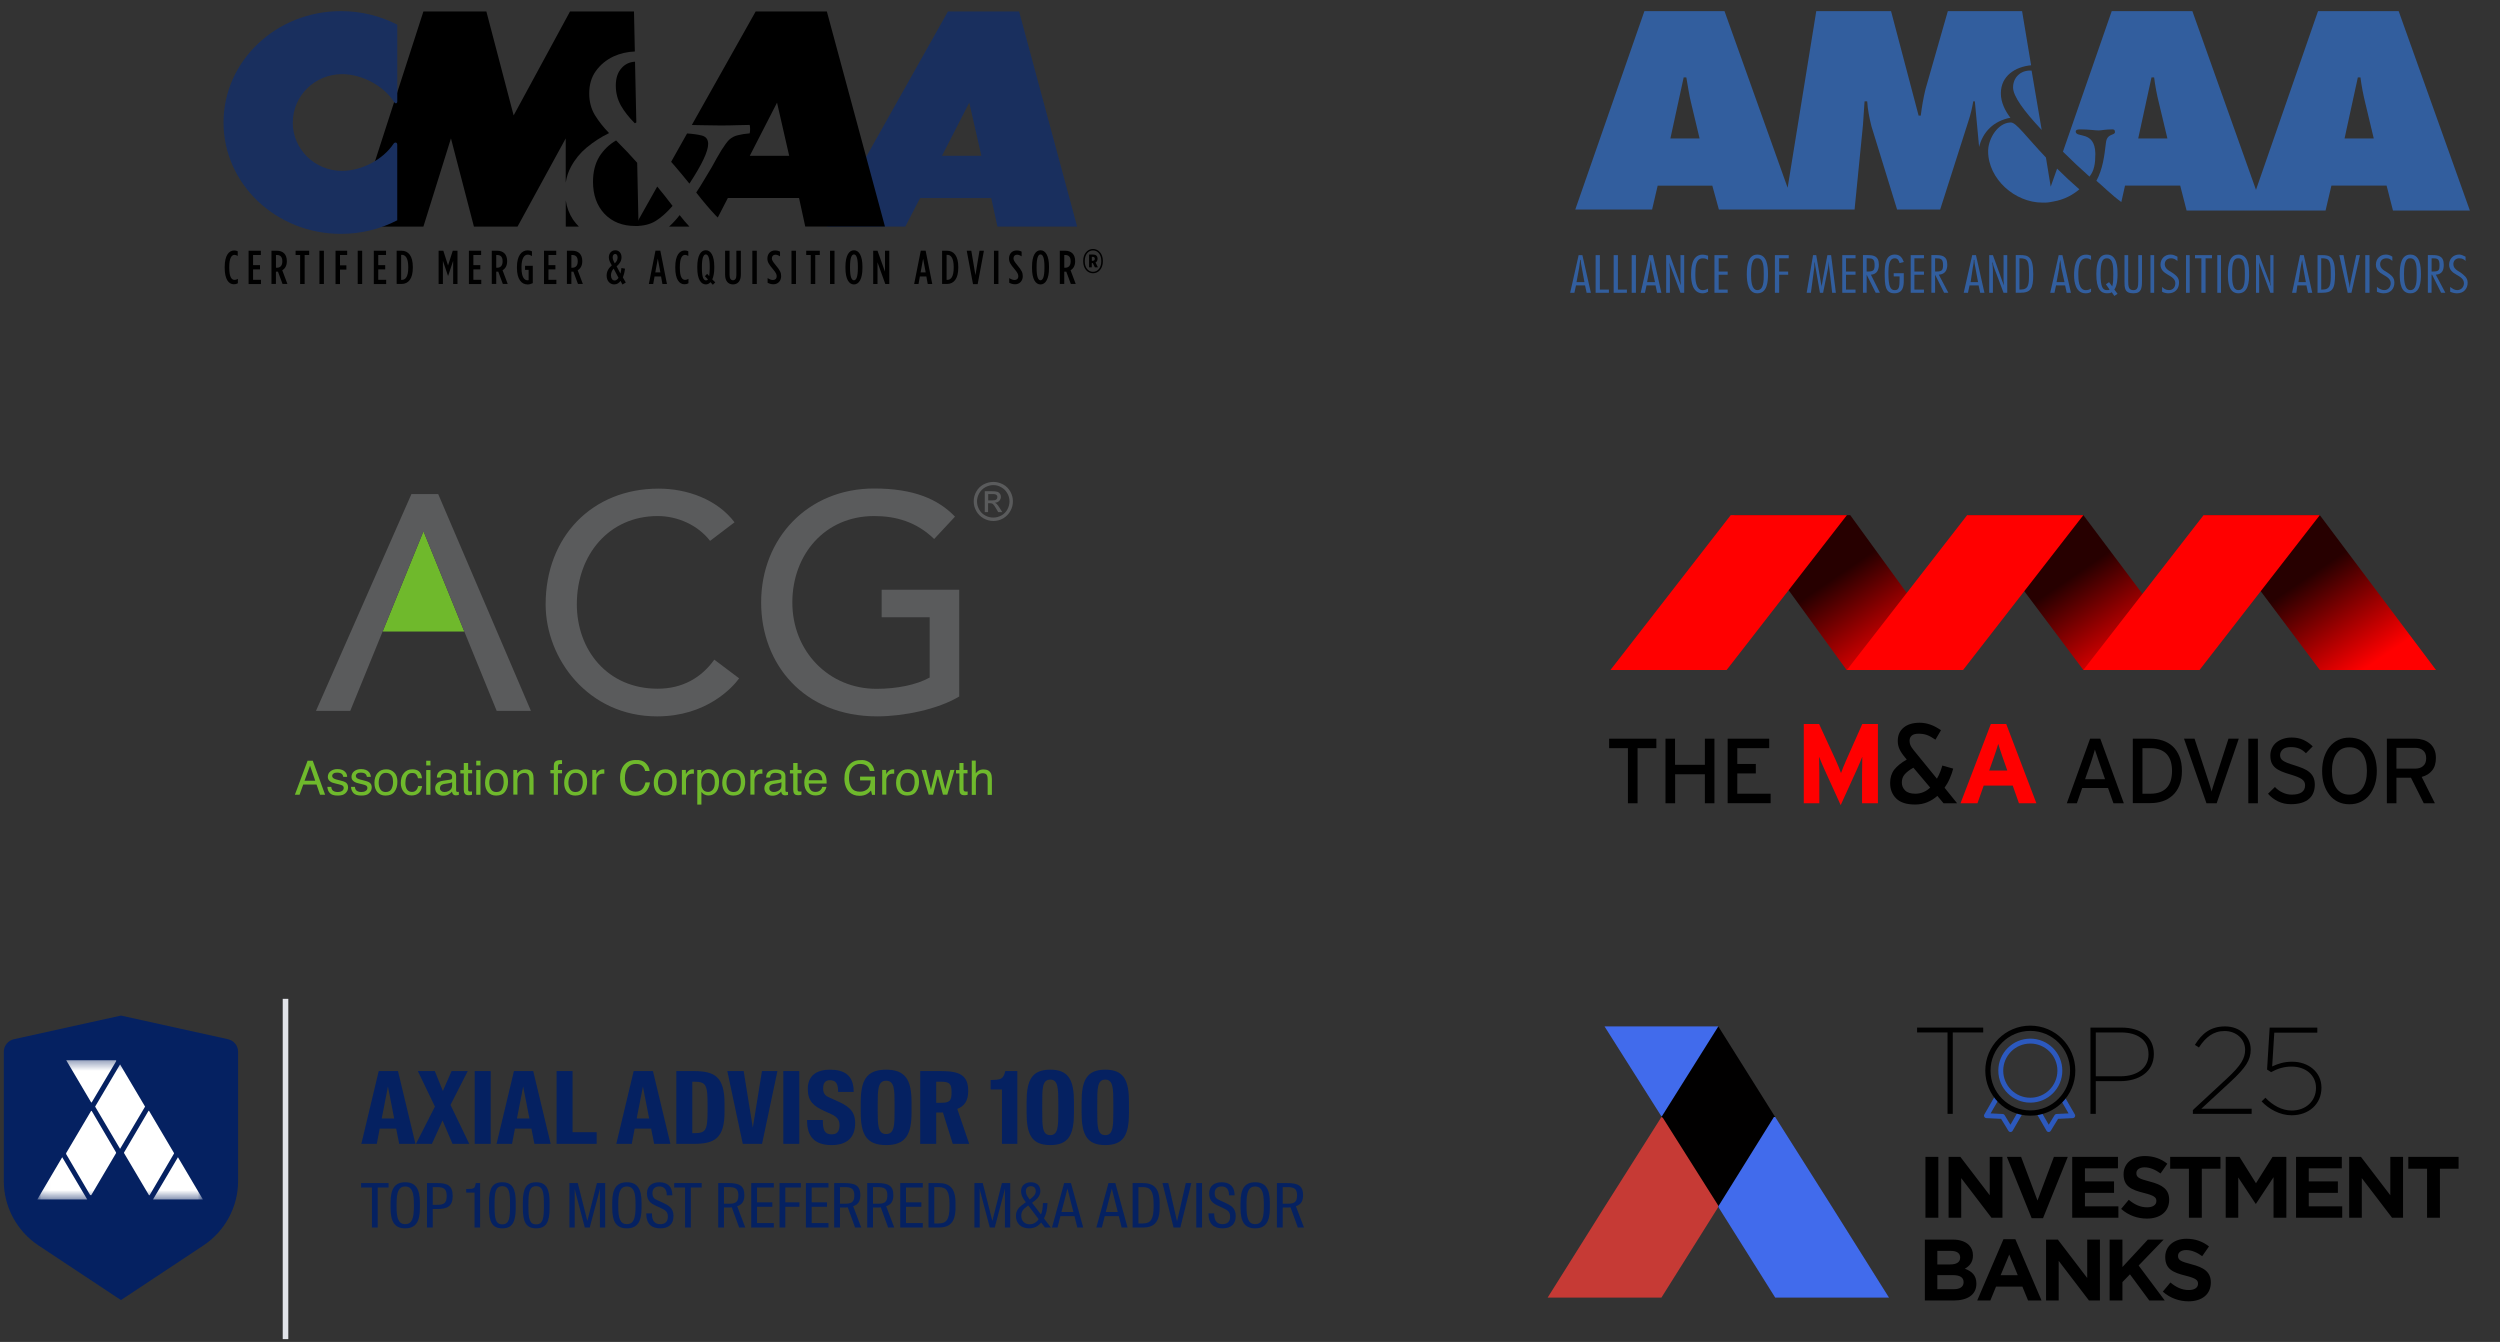 <?xml version="1.0" encoding="UTF-8"?> <svg xmlns="http://www.w3.org/2000/svg" width="272" height="146" viewBox="0 0 272 146" fill="none"><rect x="0" y="0" width="272" height="146" fill="#333333" stroke="none"/><path d="M46.112 57.888H46.035L41.63 68.709H50.517L46.112 57.888Z" fill="#6FB92C"></path><path d="M46.111 57.888L50.516 68.709L54.038 77.34H57.764L47.673 53.752H44.766L34.381 77.34H38.107L41.629 68.709L46.034 57.888H46.111Z" fill="#5A5B5C"></path><path d="M77.255 58.848C75.923 57.12 73.72 56.146 71.556 56.146C66.255 56.146 62.759 60.372 62.759 65.738C62.759 70.694 66.063 74.932 71.556 74.932C74.258 74.932 76.32 73.728 77.716 71.769L80.418 73.805C79.726 74.766 76.883 77.942 71.492 77.942C64.001 77.942 59.365 71.68 59.365 65.751C59.365 58.426 64.398 53.163 71.659 53.163C74.758 53.163 78.023 54.328 79.918 56.825L77.255 58.848Z" fill="#5A5B5C"></path><path d="M104.364 64.15V75.777C102.059 77.173 98.295 77.941 95.439 77.941C87.448 77.941 82.812 72.243 82.812 65.545C82.812 58.553 87.909 53.149 95.106 53.149C99.434 53.149 102.072 54.315 103.903 56.21L101.637 58.643C99.703 56.773 97.475 56.146 95.106 56.146C89.715 56.146 86.206 60.372 86.206 65.545C86.206 70.873 90.176 74.945 95.362 74.945C97.59 74.945 99.729 74.509 101.15 73.715V67.159H95.925V64.162H104.364V64.15Z" fill="#5A5B5C"></path><path d="M107.516 54.443H107.964C108.181 54.443 108.322 54.417 108.399 54.34C108.476 54.276 108.514 54.187 108.514 54.084C108.514 54.02 108.502 53.956 108.463 53.905C108.425 53.854 108.374 53.815 108.309 53.79C108.245 53.764 108.117 53.751 107.938 53.751H107.516V54.443ZM107.144 55.736V53.444H107.925C108.194 53.444 108.386 53.47 108.514 53.508C108.63 53.547 108.732 53.623 108.796 53.726C108.873 53.828 108.899 53.943 108.899 54.059C108.899 54.225 108.835 54.366 108.719 54.494C108.604 54.622 108.438 54.686 108.245 54.699C108.322 54.737 108.386 54.776 108.438 54.827C108.527 54.917 108.642 55.07 108.77 55.275L109.052 55.723H108.604L108.399 55.365C108.245 55.083 108.105 54.904 108.015 54.827C107.951 54.776 107.848 54.75 107.72 54.75H107.503V55.723H107.144V55.736ZM108.079 52.778C107.784 52.778 107.49 52.855 107.208 53.009C106.926 53.162 106.709 53.38 106.542 53.662C106.389 53.943 106.299 54.238 106.299 54.545C106.299 54.853 106.376 55.147 106.529 55.429C106.683 55.711 106.901 55.928 107.183 56.082C107.464 56.236 107.759 56.312 108.066 56.312C108.374 56.312 108.668 56.236 108.95 56.082C109.231 55.928 109.449 55.711 109.603 55.429C109.757 55.147 109.833 54.853 109.833 54.545C109.833 54.238 109.757 53.943 109.59 53.662C109.436 53.38 109.206 53.162 108.924 53.009C108.668 52.855 108.374 52.778 108.079 52.778ZM108.079 52.432C108.438 52.432 108.783 52.522 109.129 52.701C109.475 52.881 109.731 53.15 109.923 53.482C110.115 53.828 110.205 54.174 110.205 54.545C110.205 54.917 110.115 55.262 109.923 55.608C109.731 55.941 109.475 56.21 109.142 56.402C108.809 56.594 108.45 56.684 108.079 56.684C107.708 56.684 107.362 56.594 107.016 56.402C106.683 56.21 106.414 55.954 106.222 55.608C106.03 55.275 105.94 54.917 105.94 54.545C105.94 54.174 106.03 53.815 106.222 53.482C106.414 53.137 106.683 52.881 107.016 52.701C107.375 52.522 107.72 52.432 108.079 52.432Z" fill="#5A5B5C"></path><path d="M34.297 84.945L33.734 83.306L33.132 84.945H34.297ZM33.465 82.768H34.029L35.373 86.469H34.822L34.438 85.355H32.991L32.594 86.469H32.082L33.465 82.768Z" fill="#6FB92C"></path><path d="M36.04 85.611C36.053 85.764 36.091 85.88 36.155 85.956C36.27 86.097 36.475 86.174 36.757 86.174C36.923 86.174 37.077 86.136 37.205 86.059C37.333 85.982 37.397 85.867 37.397 85.726C37.397 85.611 37.346 85.521 37.243 85.457C37.179 85.419 37.051 85.38 36.846 85.329L36.475 85.239C36.245 85.188 36.065 85.124 35.963 85.047C35.771 84.919 35.668 84.753 35.668 84.535C35.668 84.279 35.758 84.074 35.95 83.92C36.142 83.767 36.386 83.677 36.706 83.677C37.115 83.677 37.41 83.792 37.602 84.036C37.717 84.189 37.769 84.356 37.769 84.522H37.346C37.333 84.42 37.295 84.33 37.231 84.24C37.128 84.125 36.936 84.061 36.68 84.061C36.501 84.061 36.373 84.087 36.283 84.164C36.193 84.228 36.142 84.317 36.142 84.42C36.142 84.535 36.206 84.625 36.322 84.701C36.386 84.74 36.488 84.778 36.629 84.817L36.936 84.894C37.269 84.97 37.487 85.047 37.602 85.124C37.781 85.239 37.871 85.419 37.871 85.675C37.871 85.918 37.781 86.123 37.589 86.302C37.41 86.481 37.128 86.558 36.744 86.558C36.334 86.558 36.053 86.469 35.886 86.289C35.72 86.11 35.63 85.88 35.617 85.611H36.04Z" fill="#6FB92C"></path><path d="M38.613 85.611C38.626 85.764 38.664 85.88 38.728 85.956C38.843 86.097 39.048 86.174 39.33 86.174C39.497 86.174 39.65 86.136 39.778 86.059C39.906 85.982 39.97 85.867 39.97 85.726C39.97 85.611 39.919 85.521 39.817 85.457C39.753 85.419 39.625 85.38 39.42 85.329L39.048 85.239C38.818 85.188 38.639 85.124 38.536 85.047C38.344 84.919 38.242 84.753 38.242 84.535C38.242 84.279 38.331 84.074 38.523 83.92C38.715 83.767 38.959 83.677 39.279 83.677C39.689 83.677 39.983 83.792 40.175 84.036C40.291 84.189 40.342 84.356 40.342 84.522H39.919C39.906 84.42 39.868 84.33 39.804 84.24C39.702 84.125 39.509 84.061 39.253 84.061C39.074 84.061 38.946 84.087 38.856 84.164C38.767 84.228 38.715 84.317 38.715 84.42C38.715 84.535 38.779 84.625 38.895 84.701C38.959 84.74 39.061 84.778 39.202 84.817L39.509 84.894C39.842 84.97 40.06 85.047 40.175 85.124C40.355 85.239 40.444 85.419 40.444 85.675C40.444 85.918 40.355 86.123 40.163 86.302C39.983 86.481 39.702 86.558 39.317 86.558C38.907 86.558 38.626 86.469 38.459 86.289C38.293 86.11 38.203 85.88 38.19 85.611H38.613Z" fill="#6FB92C"></path><path d="M42.596 85.828C42.711 85.598 42.763 85.342 42.763 85.073C42.763 84.817 42.724 84.612 42.647 84.458C42.519 84.215 42.302 84.087 41.994 84.087C41.725 84.087 41.52 84.189 41.392 84.407C41.264 84.612 41.2 84.868 41.2 85.175C41.2 85.457 41.264 85.7 41.392 85.892C41.52 86.085 41.712 86.174 41.981 86.174C42.276 86.161 42.481 86.059 42.596 85.828ZM42.878 84.036C43.121 84.266 43.236 84.612 43.236 85.06C43.236 85.495 43.134 85.854 42.916 86.136C42.711 86.417 42.378 86.558 41.943 86.558C41.572 86.558 41.277 86.43 41.059 86.187C40.842 85.931 40.739 85.598 40.739 85.175C40.739 84.727 40.855 84.356 41.085 84.1C41.316 83.831 41.623 83.703 42.007 83.703C42.353 83.69 42.635 83.805 42.878 84.036Z" fill="#6FB92C"></path><path d="M45.567 83.908C45.759 84.062 45.874 84.305 45.912 84.676H45.477C45.451 84.51 45.387 84.369 45.298 84.266C45.208 84.151 45.054 84.1 44.837 84.1C44.542 84.1 44.337 84.241 44.222 84.523C44.145 84.702 44.107 84.932 44.107 85.201C44.107 85.47 44.158 85.701 44.273 85.88C44.389 86.059 44.568 86.162 44.811 86.162C45.003 86.162 45.144 86.111 45.259 85.995C45.375 85.88 45.451 85.726 45.49 85.522H45.925C45.874 85.88 45.746 86.136 45.541 86.303C45.336 86.469 45.08 86.546 44.773 86.546C44.414 86.546 44.132 86.418 43.928 86.162C43.723 85.906 43.607 85.585 43.607 85.201C43.607 84.728 43.723 84.356 43.953 84.1C44.184 83.831 44.478 83.703 44.837 83.703C45.131 83.69 45.387 83.767 45.567 83.908Z" fill="#6FB92C"></path><path d="M46.374 83.78H46.835V86.469H46.374V83.78ZM46.374 82.768H46.835V83.28H46.374V82.768Z" fill="#6FB92C"></path><path d="M48.013 86.059C48.102 86.136 48.218 86.174 48.358 86.174C48.512 86.174 48.678 86.136 48.819 86.059C49.075 85.931 49.191 85.739 49.191 85.457V85.099C49.139 85.137 49.063 85.163 48.973 85.189C48.883 85.214 48.806 85.227 48.717 85.24L48.448 85.278C48.282 85.304 48.153 85.329 48.077 85.381C47.936 85.457 47.872 85.585 47.872 85.752C47.859 85.88 47.91 85.982 48.013 86.059ZM48.96 84.83C49.063 84.817 49.139 84.779 49.165 84.702C49.191 84.663 49.191 84.599 49.191 84.523C49.191 84.369 49.139 84.254 49.024 84.19C48.909 84.126 48.755 84.087 48.55 84.087C48.32 84.087 48.153 84.151 48.051 84.279C48 84.356 47.961 84.459 47.949 84.599H47.526C47.539 84.266 47.641 84.036 47.846 83.908C48.051 83.78 48.294 83.716 48.563 83.716C48.883 83.716 49.139 83.78 49.332 83.895C49.524 84.01 49.626 84.202 49.626 84.459V86.008L49.652 86.123L49.78 86.162H49.844L49.921 86.149V86.482C49.857 86.507 49.793 86.52 49.754 86.52C49.716 86.52 49.664 86.533 49.6 86.533C49.447 86.533 49.332 86.482 49.255 86.367C49.216 86.303 49.191 86.226 49.178 86.123C49.088 86.239 48.947 86.354 48.781 86.443C48.614 86.533 48.422 86.572 48.205 86.572C47.949 86.572 47.757 86.495 47.59 86.341C47.436 86.187 47.347 85.995 47.347 85.778C47.347 85.534 47.423 85.329 47.577 85.201C47.731 85.06 47.936 84.984 48.192 84.945L48.96 84.83Z" fill="#6FB92C"></path><path d="M50.471 83.011H50.932V83.767H51.367V84.138H50.932V85.905C50.932 85.995 50.958 86.059 51.022 86.097C51.06 86.11 51.111 86.123 51.201 86.123H51.265L51.355 86.11V86.469L51.188 86.507C51.137 86.52 51.073 86.52 51.009 86.52C50.791 86.52 50.65 86.469 50.574 86.353C50.497 86.251 50.458 86.11 50.458 85.931V84.151H50.087V83.78H50.458V83.011H50.471Z" fill="#6FB92C"></path><path d="M51.815 83.78H52.276V86.469H51.815V83.78ZM51.815 82.768H52.276V83.28H51.815V82.768Z" fill="#6FB92C"></path><path d="M54.633 85.828C54.748 85.598 54.8 85.342 54.8 85.073C54.8 84.817 54.761 84.612 54.684 84.458C54.556 84.215 54.339 84.087 54.031 84.087C53.762 84.087 53.557 84.189 53.429 84.407C53.301 84.612 53.237 84.868 53.237 85.175C53.237 85.457 53.301 85.7 53.429 85.892C53.557 86.085 53.75 86.174 54.019 86.174C54.326 86.161 54.531 86.059 54.633 85.828ZM54.915 84.036C55.158 84.266 55.273 84.612 55.273 85.06C55.273 85.495 55.171 85.854 54.953 86.136C54.748 86.417 54.416 86.558 53.98 86.558C53.609 86.558 53.314 86.43 53.096 86.187C52.879 85.931 52.776 85.598 52.776 85.175C52.776 84.727 52.892 84.356 53.122 84.1C53.353 83.831 53.66 83.703 54.044 83.703C54.39 83.69 54.684 83.805 54.915 84.036Z" fill="#6FB92C"></path><path d="M55.836 83.767H56.271V84.151C56.399 83.997 56.54 83.882 56.681 83.805C56.822 83.741 56.976 83.703 57.155 83.703C57.539 83.703 57.795 83.831 57.936 84.1C58.013 84.24 58.051 84.458 58.051 84.727V86.456H57.59V84.753C57.59 84.586 57.565 84.458 57.514 84.356C57.437 84.189 57.283 84.1 57.078 84.1C56.976 84.1 56.886 84.112 56.809 84.138C56.681 84.177 56.579 84.253 56.476 84.356C56.399 84.445 56.348 84.535 56.335 84.638C56.31 84.727 56.297 84.868 56.297 85.047V86.456H55.849V83.767H55.836Z" fill="#6FB92C"></path><path d="M60.344 82.934C60.446 82.78 60.651 82.704 60.959 82.704H61.048L61.151 82.716V83.126H61.048H60.984C60.843 83.126 60.766 83.165 60.741 83.229C60.715 83.305 60.702 83.485 60.702 83.779H61.151V84.138H60.702V86.469H60.254V84.138H59.883V83.779H60.254V83.357C60.254 83.165 60.28 83.024 60.344 82.934Z" fill="#6FB92C"></path><path d="M63.239 85.828C63.354 85.598 63.405 85.342 63.405 85.073C63.405 84.817 63.367 84.612 63.29 84.458C63.162 84.215 62.944 84.087 62.637 84.087C62.368 84.087 62.163 84.189 62.035 84.407C61.907 84.612 61.843 84.868 61.843 85.175C61.843 85.457 61.907 85.7 62.035 85.892C62.163 86.085 62.355 86.174 62.624 86.174C62.919 86.161 63.123 86.059 63.239 85.828ZM63.52 84.036C63.764 84.266 63.879 84.612 63.879 85.06C63.879 85.495 63.776 85.854 63.559 86.136C63.354 86.417 63.021 86.558 62.586 86.558C62.214 86.558 61.92 86.43 61.702 86.187C61.484 85.931 61.382 85.598 61.382 85.175C61.382 84.727 61.497 84.356 61.728 84.1C61.958 83.831 62.265 83.703 62.65 83.703C62.995 83.69 63.277 83.805 63.52 84.036Z" fill="#6FB92C"></path><path d="M64.443 83.767H64.879V84.228C64.917 84.138 64.994 84.023 65.135 83.895C65.276 83.767 65.429 83.703 65.609 83.703H65.647L65.75 83.715V84.189L65.673 84.176H65.596C65.365 84.176 65.186 84.253 65.071 84.394C64.943 84.548 64.892 84.714 64.892 84.906V86.456H64.443V83.767Z" fill="#6FB92C"></path><path d="M70.255 83.037C70.512 83.28 70.653 83.561 70.678 83.882H70.192C70.14 83.638 70.025 83.459 69.871 83.318C69.705 83.177 69.487 83.113 69.193 83.113C68.834 83.113 68.552 83.241 68.322 83.498C68.104 83.754 67.989 84.151 67.989 84.676C67.989 85.111 68.091 85.457 68.283 85.726C68.475 85.995 68.783 86.135 69.167 86.135C69.526 86.135 69.807 85.995 69.999 85.713C70.102 85.559 70.179 85.367 70.23 85.124H70.716C70.678 85.508 70.524 85.841 70.294 86.11C69.999 86.43 69.615 86.584 69.116 86.584C68.693 86.584 68.335 86.456 68.04 86.2C67.656 85.854 67.464 85.329 67.464 84.599C67.464 84.048 67.605 83.6 67.886 83.254C68.194 82.87 68.616 82.691 69.167 82.691C69.641 82.665 69.999 82.78 70.255 83.037Z" fill="#6FB92C"></path><path d="M72.984 85.828C73.099 85.598 73.15 85.342 73.15 85.073C73.15 84.817 73.112 84.612 73.035 84.458C72.907 84.215 72.689 84.087 72.382 84.087C72.113 84.087 71.908 84.189 71.78 84.407C71.652 84.612 71.588 84.868 71.588 85.175C71.588 85.457 71.652 85.7 71.78 85.892C71.908 86.085 72.1 86.174 72.369 86.174C72.664 86.161 72.868 86.059 72.984 85.828ZM73.266 84.036C73.509 84.266 73.624 84.612 73.624 85.06C73.624 85.495 73.522 85.854 73.304 86.136C73.099 86.417 72.766 86.558 72.331 86.558C71.959 86.558 71.665 86.43 71.447 86.187C71.229 85.931 71.127 85.598 71.127 85.175C71.127 84.727 71.242 84.356 71.473 84.1C71.703 83.831 72.01 83.703 72.395 83.703C72.728 83.69 73.022 83.805 73.266 84.036Z" fill="#6FB92C"></path><path d="M74.188 83.767H74.623V84.228C74.661 84.138 74.751 84.023 74.879 83.895C75.02 83.767 75.174 83.703 75.353 83.703H75.391L75.494 83.715V84.189L75.417 84.176H75.34C75.109 84.176 74.943 84.253 74.815 84.394C74.687 84.548 74.636 84.714 74.636 84.906V86.456H74.188V83.767Z" fill="#6FB92C"></path><path d="M77.568 85.892C77.709 85.713 77.773 85.457 77.773 85.099C77.773 84.881 77.748 84.701 77.684 84.548C77.568 84.253 77.351 84.1 77.043 84.1C76.723 84.1 76.518 84.253 76.39 84.573C76.326 84.74 76.301 84.958 76.301 85.214C76.301 85.419 76.326 85.598 76.39 85.739C76.505 86.02 76.723 86.161 77.043 86.161C77.248 86.161 77.427 86.072 77.568 85.892ZM75.853 83.779H76.301V84.138C76.39 84.01 76.493 83.92 76.595 83.856C76.749 83.754 76.928 83.703 77.133 83.703C77.44 83.703 77.697 83.818 77.914 84.048C78.132 84.279 78.234 84.612 78.234 85.047C78.234 85.636 78.081 86.059 77.773 86.302C77.581 86.456 77.351 86.546 77.095 86.546C76.89 86.546 76.723 86.494 76.582 86.417C76.505 86.366 76.416 86.277 76.314 86.161V87.544H75.865V83.779H75.853Z" fill="#6FB92C"></path><path d="M80.437 85.828C80.552 85.598 80.603 85.342 80.603 85.073C80.603 84.817 80.565 84.612 80.488 84.458C80.36 84.215 80.142 84.087 79.835 84.087C79.566 84.087 79.361 84.189 79.233 84.407C79.105 84.612 79.041 84.868 79.041 85.175C79.041 85.457 79.105 85.7 79.233 85.892C79.361 86.085 79.553 86.174 79.822 86.174C80.117 86.161 80.322 86.059 80.437 85.828ZM80.719 84.036C80.962 84.266 81.077 84.612 81.077 85.06C81.077 85.495 80.975 85.854 80.757 86.136C80.552 86.417 80.219 86.558 79.784 86.558C79.412 86.558 79.118 86.43 78.9 86.187C78.683 85.931 78.58 85.598 78.58 85.175C78.58 84.727 78.695 84.356 78.926 84.1C79.156 83.831 79.464 83.703 79.848 83.703C80.194 83.69 80.475 83.805 80.719 84.036Z" fill="#6FB92C"></path><path d="M81.641 83.767H82.076V84.228C82.114 84.138 82.191 84.023 82.332 83.895C82.473 83.767 82.627 83.703 82.806 83.703H82.844L82.947 83.715V84.189L82.87 84.176H82.793C82.563 84.176 82.383 84.253 82.268 84.394C82.14 84.548 82.089 84.714 82.089 84.906V86.456H81.641V83.767Z" fill="#6FB92C"></path><path d="M83.843 86.059C83.932 86.136 84.048 86.174 84.189 86.174C84.342 86.174 84.509 86.136 84.65 86.059C84.906 85.931 85.021 85.739 85.021 85.457V85.099C84.97 85.137 84.893 85.163 84.803 85.189C84.713 85.214 84.637 85.227 84.547 85.24L84.278 85.278C84.112 85.304 83.996 85.329 83.907 85.381C83.766 85.457 83.702 85.585 83.702 85.752C83.702 85.88 83.74 85.982 83.843 86.059ZM84.79 84.83C84.893 84.817 84.97 84.779 84.995 84.702C85.021 84.663 85.021 84.599 85.021 84.523C85.021 84.369 84.97 84.254 84.854 84.19C84.739 84.126 84.585 84.087 84.381 84.087C84.15 84.087 83.971 84.151 83.881 84.279C83.83 84.356 83.791 84.459 83.779 84.599H83.356C83.369 84.266 83.471 84.036 83.676 83.908C83.881 83.78 84.124 83.716 84.393 83.716C84.713 83.716 84.97 83.78 85.162 83.895C85.354 84.01 85.456 84.202 85.456 84.459V86.008L85.482 86.123L85.597 86.162H85.661L85.738 86.149V86.482C85.661 86.507 85.61 86.52 85.572 86.52C85.533 86.52 85.482 86.533 85.418 86.533C85.264 86.533 85.149 86.482 85.072 86.367C85.034 86.303 85.008 86.226 84.995 86.123C84.906 86.239 84.765 86.354 84.598 86.443C84.432 86.533 84.24 86.572 84.022 86.572C83.766 86.572 83.561 86.495 83.407 86.341C83.254 86.187 83.164 85.995 83.164 85.778C83.164 85.534 83.241 85.329 83.395 85.201C83.548 85.06 83.753 84.984 84.009 84.945L84.79 84.83Z" fill="#6FB92C"></path><path d="M86.315 83.011H86.776V83.767H87.211V84.138H86.776V85.905C86.776 85.995 86.801 86.059 86.865 86.097C86.904 86.11 86.955 86.123 87.045 86.123H87.109L87.198 86.11V86.469L87.032 86.507C86.981 86.52 86.917 86.52 86.853 86.52C86.635 86.52 86.494 86.469 86.417 86.353C86.34 86.251 86.302 86.11 86.302 85.931V84.151H85.943V83.78H86.302V83.011H86.315Z" fill="#6FB92C"></path><path d="M89.478 84.893C89.465 84.701 89.414 84.535 89.35 84.419C89.222 84.202 89.017 84.086 88.735 84.086C88.53 84.086 88.351 84.163 88.21 84.317C88.069 84.471 87.993 84.663 87.993 84.893H89.478ZM89.311 83.843C89.491 83.933 89.632 84.048 89.721 84.189C89.811 84.33 89.875 84.483 89.9 84.663C89.926 84.791 89.939 84.983 89.939 85.252H87.98C87.993 85.521 88.056 85.751 88.172 85.918C88.287 86.084 88.479 86.161 88.735 86.161C88.966 86.161 89.158 86.084 89.299 85.93C89.376 85.841 89.439 85.738 89.465 85.61H89.913C89.9 85.713 89.862 85.815 89.798 85.943C89.734 86.071 89.657 86.161 89.58 86.238C89.439 86.379 89.273 86.468 89.068 86.507C88.966 86.532 88.838 86.545 88.697 86.545C88.364 86.545 88.082 86.417 87.852 86.174C87.621 85.93 87.506 85.585 87.506 85.149C87.506 84.714 87.621 84.368 87.852 84.099C88.082 83.83 88.389 83.689 88.774 83.689C88.953 83.702 89.145 83.754 89.311 83.843Z" fill="#6FB92C"></path><path d="M94.472 82.87C94.83 83.062 95.061 83.408 95.138 83.882H94.638C94.574 83.613 94.459 83.408 94.267 83.293C94.075 83.165 93.844 83.114 93.562 83.114C93.23 83.114 92.948 83.242 92.717 83.498C92.487 83.754 92.371 84.138 92.371 84.65C92.371 85.086 92.461 85.444 92.653 85.726C92.845 86.008 93.153 86.136 93.575 86.136C93.908 86.136 94.177 86.033 94.395 85.841C94.612 85.649 94.715 85.329 94.728 84.906H93.575V84.497H95.201V86.481H94.881L94.766 86.008C94.6 86.2 94.446 86.328 94.318 86.392C94.1 86.52 93.831 86.584 93.498 86.584C93.063 86.584 92.692 86.443 92.384 86.161C92.051 85.803 91.872 85.316 91.872 84.701C91.872 84.087 92.038 83.587 92.371 83.229C92.692 82.883 93.089 82.704 93.588 82.704C93.934 82.665 94.228 82.73 94.472 82.87Z" fill="#6FB92C"></path><path d="M95.982 83.767H96.418V84.228C96.456 84.138 96.546 84.023 96.674 83.895C96.815 83.767 96.968 83.703 97.148 83.703H97.186L97.289 83.715V84.189L97.212 84.176H97.135C96.904 84.176 96.725 84.253 96.61 84.394C96.482 84.548 96.431 84.714 96.431 84.906V86.456H95.982V83.767Z" fill="#6FB92C"></path><path d="M99.35 85.828C99.465 85.598 99.516 85.342 99.516 85.073C99.516 84.817 99.478 84.612 99.401 84.458C99.273 84.215 99.055 84.087 98.748 84.087C98.479 84.087 98.274 84.189 98.146 84.407C98.018 84.612 97.954 84.868 97.954 85.175C97.954 85.457 98.018 85.7 98.146 85.892C98.274 86.085 98.466 86.174 98.735 86.174C99.043 86.161 99.248 86.059 99.35 85.828ZM99.632 84.036C99.875 84.266 99.99 84.612 99.99 85.06C99.99 85.495 99.888 85.854 99.67 86.136C99.465 86.417 99.132 86.558 98.697 86.558C98.326 86.558 98.031 86.43 97.813 86.187C97.596 85.931 97.493 85.598 97.493 85.175C97.493 84.727 97.608 84.356 97.839 84.1C98.069 83.831 98.377 83.703 98.761 83.703C99.107 83.69 99.401 83.805 99.632 84.036Z" fill="#6FB92C"></path><path d="M100.76 83.767L101.285 85.893L101.81 83.767H102.309L102.847 85.88L103.398 83.767H103.846L103.065 86.457H102.591L102.04 84.369L101.515 86.457H101.041L100.26 83.767H100.76Z" fill="#6FB92C"></path><path d="M104.371 83.011H104.832V83.767H105.267V84.138H104.832V85.905C104.832 85.995 104.87 86.059 104.934 86.097C104.973 86.11 105.024 86.123 105.113 86.123H105.19L105.28 86.11V86.469L105.113 86.507C105.062 86.52 104.998 86.52 104.934 86.52C104.717 86.52 104.576 86.469 104.499 86.353C104.422 86.251 104.384 86.11 104.384 85.931V84.151H104.012V83.78H104.384V83.011H104.371Z" fill="#6FB92C"></path><path d="M105.714 82.755H106.163V84.138C106.265 83.997 106.367 83.907 106.457 83.856C106.598 83.766 106.79 83.715 107.008 83.715C107.405 83.715 107.661 83.856 107.802 84.125C107.879 84.279 107.917 84.484 107.917 84.753V86.481H107.456V84.778C107.456 84.586 107.43 84.432 107.379 84.343C107.302 84.189 107.136 84.125 106.918 84.125C106.726 84.125 106.56 84.189 106.406 84.317C106.252 84.445 106.175 84.689 106.175 85.047V86.481H105.727V82.755H105.714Z" fill="#6FB92C"></path><path d="M1.522 113.063L13.159 110.493L24.797 113.063C25.445 113.206 25.906 113.777 25.906 114.436V128.488C25.906 131.311 24.486 133.947 22.122 135.513L13.159 141.449L4.197 135.513C1.833 133.947 0.413 131.311 0.413 128.488V114.436C0.413 113.777 0.874 113.206 1.522 113.063Z" fill="#052161"></path><mask id="mask0_6388_1153" style="mask-type:luminance" maskUnits="userSpaceOnUse" x="4" y="115" width="19" height="16"><path d="M22.265 115.349H4.056V130.523H22.265V115.349Z" fill="white"></path></mask><g mask="url(#mask0_6388_1153)"><path d="M12.632 125.451L12.632 125.45L12.621 125.373L9.989 120.888L9.92 120.853L9.92 120.855L9.919 120.853L7.203 125.448L7.202 125.449L7.202 125.45L7.202 125.451L7.19 125.555L9.8 130.012L9.919 130.046L9.92 130.048L12.632 125.451Z" fill="white"></path><path d="M12.632 115.351L7.203 115.349L9.918 119.943L9.92 119.939L9.921 119.943L9.981 119.937L12.642 115.451L12.632 115.351Z" fill="white"></path><path d="M18.931 125.451L16.214 120.855L16.213 120.856L16.158 120.855L13.494 125.393L13.493 125.398V125.449H13.495L13.494 125.452L16.214 130.049L16.216 130.047L16.28 130.037L18.93 125.508L18.931 125.503V125.451Z" fill="white"></path><path d="M15.784 120.399L13.063 124.996L10.35 120.398L13.063 115.806L15.784 120.399Z" fill="white"></path><path d="M9.489 130.503L4.056 130.505L6.77 125.906L9.489 130.503Z" fill="white"></path><path d="M22.079 130.504L16.645 130.505L19.361 125.906L22.079 130.504Z" fill="white"></path></g><path d="M31.064 108.673V145.697" stroke="#E2E4E9" stroke-width="0.607"></path><path d="M39.313 124.454L41.203 116.533H43.301L45.202 124.454H43.432L43.104 122.793H41.312L40.996 124.454H39.313ZM42.208 118.215L41.531 121.69H42.886L42.208 118.215ZM45.255 124.454L47.32 120.4L45.462 116.533H47.309L48.183 118.696L49.133 116.533H50.892L49.013 120.215L51.056 124.454H49.232L48.15 121.908L46.992 124.454H45.255ZM51.648 124.454V116.533H53.386V124.454H51.648ZM54.026 124.454L55.916 116.533H58.014L59.915 124.454H58.145L57.817 122.793H56.025L55.709 124.454H54.026ZM56.921 118.215L56.244 121.69H57.599L56.921 118.215ZM60.557 124.454V116.533H62.295V123.186H64.917V124.454H60.557ZM67.053 124.454L68.943 116.533H71.041L72.942 124.454H71.172L70.844 122.793H69.053L68.736 124.454H67.053ZM69.948 118.215L69.271 121.69H70.626L69.948 118.215ZM75.322 123.285H75.54C76.83 123.285 76.983 122.957 76.983 120.739V120.226C76.983 118.041 76.83 117.691 75.54 117.691H75.322V123.285ZM73.585 124.454V116.533H75.464C77.736 116.533 78.829 117.123 78.829 120.062V120.979C78.829 123.864 77.736 124.454 75.464 124.454H73.585ZM80.814 124.454L79.131 116.533H80.912L81.906 122.695L82.9 116.533H84.583L82.911 124.454H80.814ZM85.225 124.454V116.533H86.962V124.454H85.225ZM90.476 124.585C88.597 124.585 87.81 123.623 87.81 121.93V121.853H89.525V121.93C89.525 122.979 89.744 123.416 90.476 123.416C91.055 123.416 91.339 123.143 91.339 122.4C91.339 121.788 90.99 121.471 90.421 121.209L89.744 120.903C88.509 120.346 87.887 119.81 87.887 118.467C87.887 117.035 88.848 116.38 90.29 116.38C91.864 116.38 92.88 116.992 92.88 118.762V118.805H91.186V118.762C91.186 117.833 90.891 117.527 90.279 117.527C89.788 117.527 89.558 117.844 89.558 118.412C89.558 118.904 89.722 119.188 90.159 119.373L90.924 119.723C92.115 120.247 93.043 120.728 93.043 122.181C93.043 123.809 92.104 124.585 90.476 124.585ZM96.412 117.582C95.505 117.582 95.494 118.565 95.494 120.226V120.739C95.494 122.4 95.505 123.383 96.412 123.383C97.319 123.383 97.33 122.4 97.33 120.739V120.226C97.33 118.565 97.319 117.582 96.412 117.582ZM96.412 124.585C94.282 124.585 93.648 123.449 93.648 121.045V119.92C93.648 117.527 94.282 116.38 96.412 116.38C98.532 116.38 99.176 117.527 99.176 119.92V121.045C99.176 123.449 98.532 124.585 96.412 124.585ZM103.66 124.454L102.589 121.034C102.545 121.045 102.502 121.045 102.458 121.045H101.857V124.454H100.12V116.533H102.37C104.435 116.533 105.342 116.992 105.342 118.707C105.342 119.8 104.905 120.346 104.151 120.652L105.451 124.454H103.66ZM101.857 119.985H102.36C103.332 119.985 103.529 119.767 103.529 118.849C103.529 117.92 103.332 117.691 102.36 117.691H101.857V119.985ZM109.014 124.454V118.532H107.78V117.505C108.927 117.472 109.145 117.44 109.375 116.533H110.686V124.454H109.014ZM114.27 123.503C115.133 123.503 115.144 122.52 115.144 120.859V120.105C115.144 118.445 115.133 117.461 114.27 117.461C113.385 117.461 113.396 118.445 113.396 120.105V120.859C113.396 122.52 113.385 123.503 114.27 123.503ZM114.27 124.585C112.26 124.585 111.692 123.449 111.692 121.045V119.92C111.692 117.527 112.26 116.38 114.27 116.38C116.28 116.38 116.848 117.527 116.848 119.92V121.045C116.848 123.449 116.28 124.585 114.27 124.585ZM120.256 123.503C121.119 123.503 121.13 122.52 121.13 120.859V120.105C121.13 118.445 121.119 117.461 120.256 117.461C119.371 117.461 119.382 118.445 119.382 120.105V120.859C119.382 122.52 119.371 123.503 120.256 123.503ZM120.256 124.585C118.246 124.585 117.677 123.449 117.677 121.045V119.92C117.677 117.527 118.246 116.38 120.256 116.38C122.266 116.38 122.834 117.527 122.834 119.92V121.045C122.834 123.449 122.266 124.585 120.256 124.585ZM40.467 133.558V129.205H39.285V128.718H42.276V129.205H41.095V133.558H40.467ZM44.088 133.184C44.856 133.184 45.03 132.49 45.03 131.268V131.008C45.03 129.786 44.856 129.092 44.088 129.092C43.32 129.092 43.147 129.786 43.147 131.008V131.268C43.147 132.49 43.32 133.184 44.088 133.184ZM44.088 133.645C42.967 133.645 42.492 132.957 42.492 131.435V130.841C42.492 129.319 42.967 128.631 44.088 128.631C45.203 128.631 45.684 129.319 45.684 130.841V131.435C45.684 132.957 45.203 133.645 44.088 133.645ZM46.455 133.558V128.718H47.543C48.638 128.718 49.252 128.945 49.252 130.12C49.252 131.275 48.638 131.542 47.543 131.542H47.082V133.558H46.455ZM47.082 131.088H47.496C48.264 131.088 48.598 130.954 48.598 130.126C48.598 129.305 48.264 129.158 47.496 129.158H47.082V131.088ZM51.631 133.558V129.753H50.723V129.365C51.604 129.365 51.658 129.325 51.764 128.718H52.232V133.558H51.631ZM54.65 133.211C55.398 133.211 55.491 132.517 55.491 131.295V130.981C55.491 129.753 55.398 129.058 54.65 129.058C53.902 129.058 53.809 129.753 53.809 130.981V131.295C53.809 132.517 53.902 133.211 54.65 133.211ZM54.65 133.645C53.562 133.645 53.201 132.957 53.201 131.435V130.841C53.201 129.319 53.562 128.631 54.65 128.631C55.738 128.631 56.112 129.319 56.112 130.841V131.435C56.112 132.957 55.738 133.645 54.65 133.645ZM58.334 133.211C59.081 133.211 59.175 132.517 59.175 131.295V130.981C59.175 129.753 59.081 129.058 58.334 129.058C57.586 129.058 57.492 129.753 57.492 130.981V131.295C57.492 132.517 57.586 133.211 58.334 133.211ZM58.334 133.645C57.245 133.645 56.885 132.957 56.885 131.435V130.841C56.885 129.319 57.245 128.631 58.334 128.631C59.422 128.631 59.796 129.319 59.796 130.841V131.435C59.796 132.957 59.422 133.645 58.334 133.645ZM61.953 133.558V128.718H62.861L63.903 132.837L64.945 128.718H65.846V133.558H65.272V129.365H65.258L65.205 129.626L64.163 133.558H63.629L62.588 129.626L62.541 129.365H62.528V133.558H61.953ZM68.207 133.184C68.974 133.184 69.148 132.49 69.148 131.268V131.008C69.148 129.786 68.974 129.092 68.207 129.092C67.439 129.092 67.265 129.786 67.265 131.008V131.268C67.265 132.49 67.439 133.184 68.207 133.184ZM68.207 133.645C67.085 133.645 66.611 132.957 66.611 131.435V130.841C66.611 129.319 67.085 128.631 68.207 128.631C69.322 128.631 69.802 129.319 69.802 130.841V131.435C69.802 132.957 69.322 133.645 68.207 133.645ZM71.842 133.645C70.847 133.645 70.313 133.118 70.313 132.069V132.016H70.934V132.069C70.934 132.837 71.247 133.191 71.835 133.191C72.396 133.191 72.663 132.884 72.663 132.37C72.663 131.869 72.409 131.669 71.942 131.455L71.354 131.181C70.8 130.934 70.386 130.62 70.386 129.839C70.386 129.051 70.94 128.631 71.741 128.631C72.576 128.631 73.15 129.058 73.15 130V130.053H72.543V130C72.543 129.412 72.249 129.085 71.741 129.085C71.261 129.085 70.987 129.359 70.987 129.806C70.987 130.26 71.167 130.434 71.508 130.574L72.129 130.861C72.756 131.148 73.277 131.442 73.277 132.296C73.277 133.171 72.776 133.645 71.842 133.645ZM74.535 133.558V129.205H73.353V128.718H76.344V129.205H75.162V133.558H74.535ZM80.419 133.558L79.618 131.355C79.491 131.375 79.358 131.382 79.217 131.382H78.77V133.558H78.142V128.718H79.237C80.433 128.718 80.987 128.991 80.987 130.033C80.987 130.734 80.713 131.074 80.206 131.235L81.087 133.558H80.419ZM78.77 130.968H79.251C80.012 130.968 80.332 130.814 80.332 130.066C80.332 129.319 80.012 129.158 79.251 129.158H78.77V130.968ZM81.735 133.558V128.718H84.192V129.205H82.363V130.814H84.032V131.301H82.363V133.071H84.192V133.558H81.735ZM84.813 133.558V128.718H87.136V129.205H85.441V130.814H86.976V131.301H85.441V133.558H84.813ZM87.681 133.558V128.718H90.138V129.205H88.309V130.814H89.978V131.301H88.309V133.071H90.138V133.558H87.681ZM93.036 133.558L92.235 131.355C92.108 131.375 91.975 131.382 91.834 131.382H91.387V133.558H90.759V128.718H91.854C93.049 128.718 93.604 128.991 93.604 130.033C93.604 130.734 93.33 131.074 92.823 131.235L93.704 133.558H93.036ZM91.387 130.968H91.868C92.629 130.968 92.949 130.814 92.949 130.066C92.949 129.319 92.629 129.158 91.868 129.158H91.387V130.968ZM96.629 133.558L95.828 131.355C95.701 131.375 95.567 131.382 95.427 131.382H94.98V133.558H94.352V128.718H95.447C96.642 128.718 97.196 128.991 97.196 130.033C97.196 130.734 96.923 131.074 96.415 131.235L97.296 133.558H96.629ZM94.98 130.968H95.46C96.222 130.968 96.542 130.814 96.542 130.066C96.542 129.319 96.222 129.158 95.46 129.158H94.98V130.968ZM97.945 133.558V128.718H100.402V129.205H98.572V130.814H100.242V131.301H98.572V133.071H100.402V133.558H97.945ZM101.65 133.111H102.124C102.985 133.111 103.306 132.677 103.306 131.261V131.008C103.306 129.599 102.985 129.158 102.124 129.158H101.65V133.111ZM101.022 133.558V128.718H102.104C103.272 128.718 103.96 129.212 103.96 130.881V131.408C103.96 133.064 103.272 133.558 102.104 133.558H101.022ZM106.016 133.558V128.718H106.925L107.966 132.837L109.008 128.718H109.909V133.558H109.335V129.365H109.321L109.268 129.626L108.226 133.558H107.692L106.651 129.626L106.604 129.365H106.591V133.558H106.016ZM111.95 133.645C111.068 133.645 110.534 133.077 110.534 132.31C110.534 131.669 110.855 131.348 111.435 130.928L111.609 130.801C111.262 130.347 111.095 130.04 111.095 129.586C111.095 128.998 111.542 128.631 112.157 128.631C112.717 128.631 113.191 128.931 113.191 129.572C113.191 130.14 112.804 130.5 112.317 130.841L112.29 130.861L113.258 132.136C113.385 131.842 113.452 131.455 113.472 130.894H113.966C113.946 131.589 113.806 132.163 113.585 132.563L114.34 133.558H113.692L113.278 133.011C112.944 133.431 112.504 133.645 111.95 133.645ZM112.01 133.204C112.417 133.204 112.764 133.017 112.998 132.643L111.876 131.155L111.723 131.268C111.295 131.569 111.115 131.829 111.115 132.29C111.115 132.804 111.469 133.204 112.01 133.204ZM111.616 129.599C111.616 129.953 111.756 130.126 112.023 130.5L112.03 130.507L112.05 130.494C112.377 130.253 112.691 129.986 112.691 129.592C112.691 129.272 112.51 129.058 112.157 129.058C111.843 129.058 111.616 129.232 111.616 129.599ZM114.457 133.558L115.779 128.718H116.52L117.855 133.558H117.214L116.901 132.316H115.372L115.058 133.558H114.457ZM116.139 129.325L115.485 131.869H116.787L116.139 129.325ZM119.282 133.558L120.604 128.718H121.345L122.68 133.558H122.039L121.725 132.316H120.196L119.883 133.558H119.282ZM120.964 129.325L120.31 131.869H121.612L120.964 129.325ZM123.858 133.111H124.332C125.193 133.111 125.513 132.677 125.513 131.261V131.008C125.513 129.599 125.193 129.158 124.332 129.158H123.858V133.111ZM123.23 133.558V128.718H124.312C125.48 128.718 126.168 129.212 126.168 130.881V131.408C126.168 133.064 125.48 133.558 124.312 133.558H123.23ZM127.682 133.558L126.474 128.718H127.108L128.063 132.891L129.017 128.718H129.618L128.423 133.558H127.682ZM130.154 133.558V128.718H130.782V133.558H130.154ZM133.014 133.645C132.019 133.645 131.485 133.118 131.485 132.069V132.016H132.106V132.069C132.106 132.837 132.419 133.191 133.007 133.191C133.568 133.191 133.835 132.884 133.835 132.37C133.835 131.869 133.581 131.669 133.114 131.455L132.526 131.181C131.972 130.934 131.558 130.62 131.558 129.839C131.558 129.051 132.112 128.631 132.914 128.631C133.748 128.631 134.322 129.058 134.322 130V130.053H133.715V130C133.715 129.412 133.421 129.085 132.914 129.085C132.433 129.085 132.159 129.359 132.159 129.806C132.159 130.26 132.339 130.434 132.68 130.574L133.301 130.861C133.928 131.148 134.449 131.442 134.449 132.296C134.449 133.171 133.948 133.645 133.014 133.645ZM136.564 133.184C137.332 133.184 137.505 132.49 137.505 131.268V131.008C137.505 129.786 137.332 129.092 136.564 129.092C135.796 129.092 135.622 129.786 135.622 131.008V131.268C135.622 132.49 135.796 133.184 136.564 133.184ZM136.564 133.645C135.442 133.645 134.968 132.957 134.968 131.435V130.841C134.968 129.319 135.442 128.631 136.564 128.631C137.679 128.631 138.159 129.319 138.159 130.841V131.435C138.159 132.957 137.679 133.645 136.564 133.645ZM141.207 133.558L140.406 131.355C140.279 131.375 140.145 131.382 140.005 131.382H139.558V133.558H138.93V128.718H140.025C141.22 128.718 141.775 128.991 141.775 130.033C141.775 130.734 141.501 131.074 140.993 131.235L141.875 133.558H141.207ZM139.558 130.968H140.039C140.8 130.968 141.12 130.814 141.12 130.066C141.12 129.319 140.8 129.158 140.039 129.158H139.558V130.968Z" fill="#052161"></path><path d="M209.489 132.493V125.868H210.891V132.493H209.489ZM212.006 132.493V125.868H213.289L216.483 130.045V125.868H217.866V132.493H216.674L213.38 128.18V132.493H212.006ZM221.043 132.539L218.349 125.868H219.896L221.68 130.618L223.464 125.868H224.974L222.281 132.539H221.043ZM225.457 132.493V125.868H230.435V127.115H226.841V128.535H230.008V129.781H226.841V131.246H230.481V132.493H225.457ZM233.585 132.584C232.575 132.584 231.574 132.238 230.782 131.529L231.61 130.537C232.211 131.037 232.838 131.356 233.612 131.356C234.231 131.356 234.613 131.092 234.613 130.682V130.664C234.613 130.273 234.376 130.072 233.248 129.79C231.892 129.454 231.046 129.071 231.046 127.77V127.752C231.046 126.569 232.01 125.777 233.357 125.777C234.322 125.777 235.132 126.077 235.805 126.614L235.068 127.67C234.486 127.251 233.903 127.006 233.33 127.006C232.747 127.006 232.438 127.288 232.438 127.624V127.643C232.438 128.098 232.729 128.252 233.894 128.553C235.25 128.899 236.005 129.39 236.005 130.527V130.546C236.005 131.847 235.004 132.584 233.585 132.584ZM238.155 132.493V127.16H236.116V125.868H241.586V127.16H239.556V132.493H238.155ZM242.156 132.493V125.868H243.657L245.45 128.735L247.252 125.868H248.754V132.493H247.361V128.079L245.45 130.973H245.414L243.521 128.107V132.493H242.156ZM249.81 132.493V125.868H254.788V127.115H251.194V128.535H254.361V129.781H251.194V131.246H254.834V132.493H249.81ZM255.59 132.493V125.868H256.873L260.067 130.045V125.868H261.451V132.493H260.258L256.964 128.18V132.493H255.59ZM264.063 132.493V127.16H262.025V125.868H267.494V127.16H265.464V132.493H264.063ZM209.425 141.493V134.868H212.474C213.229 134.868 213.83 135.077 214.212 135.451C214.513 135.76 214.658 136.124 214.658 136.579V136.597C214.658 137.352 214.249 137.771 213.775 138.035C214.54 138.317 215.031 138.763 215.031 139.655V139.673C215.031 140.883 214.048 141.493 212.556 141.493H209.425ZM213.266 136.825V136.806C213.266 136.361 212.911 136.097 212.274 136.097H210.781V137.571H212.183C212.847 137.571 213.266 137.343 213.266 136.825ZM213.639 139.491C213.639 139.018 213.284 138.736 212.501 138.736H210.781V140.265H212.556C213.229 140.265 213.639 140.019 213.639 139.509V139.491ZM215.12 141.493L217.978 134.823H219.27L222.119 141.493H220.653L220.035 139.983H217.168L216.549 141.493H215.12ZM217.668 138.745H219.534L218.606 136.497L217.668 138.745ZM222.611 141.493V134.868H223.894L227.088 139.045V134.868H228.471V141.493H227.279L223.985 137.18V141.493H222.611ZM229.528 141.493V134.868H230.92V137.853L233.687 134.868H235.406L232.685 137.689L235.525 141.493H233.841L231.739 138.645L230.92 139.491V141.493H229.528ZM238.117 141.584C237.107 141.584 236.106 141.238 235.314 140.529L236.142 139.537C236.743 140.037 237.371 140.356 238.144 140.356C238.763 140.356 239.145 140.092 239.145 139.682V139.664C239.145 139.273 238.909 139.072 237.78 138.79C236.424 138.454 235.578 138.071 235.578 136.77V136.752C235.578 135.569 236.543 134.777 237.89 134.777C238.854 134.777 239.664 135.077 240.338 135.614L239.6 136.67C239.018 136.251 238.436 136.006 237.862 136.006C237.28 136.006 236.97 136.288 236.97 136.624V136.643C236.97 137.098 237.262 137.252 238.427 137.553C239.782 137.899 240.538 138.39 240.538 139.527V139.546C240.538 140.847 239.537 141.584 238.117 141.584Z" fill="black"></path><path d="M186.95 111.673H174.572L180.761 121.46H180.905L186.95 111.888V111.673Z" fill="#416BEC"></path><path d="M193.142 121.532L186.953 131.391L180.764 121.532L186.953 111.673L193.142 121.532Z" fill="#010000"></path><path d="M186.952 131.318V131.174L180.907 121.603L180.763 121.531L174.574 131.318L168.385 141.177H180.763L186.952 131.318Z" fill="#C63A35"></path><path d="M199.332 131.319L193.143 121.532H192.999L186.954 131.247V131.319L193.143 141.178H205.521L199.332 131.319Z" fill="#416BEC"></path><path d="M249.326 121.342C248.049 121.342 246.837 120.658 246.064 119.833L246.477 119.434C247.263 120.259 248.281 120.826 249.339 120.826C250.899 120.826 251.981 119.769 251.981 118.377V118.351C251.981 116.984 250.86 116.043 249.326 116.043C248.488 116.043 247.779 116.275 247.095 116.649L246.657 116.365L246.941 111.802H252.123V112.356H247.443L247.211 116.03C247.869 115.721 248.526 115.514 249.39 115.514C251.182 115.514 252.574 116.662 252.574 118.325V118.351C252.574 120.104 251.221 121.342 249.326 121.342Z" fill="black"></path><path d="M238.585 121.187V120.774L242.311 117.319C243.832 115.914 244.27 115.128 244.27 114.225C244.27 113.026 243.278 112.175 242.04 112.175C240.802 112.175 239.964 112.859 239.242 113.967L238.804 113.684C239.565 112.459 240.493 111.673 242.092 111.673C243.703 111.673 244.876 112.768 244.876 114.174V114.199C244.876 115.347 244.322 116.172 242.698 117.68L239.5 120.633H244.979V121.187H238.585Z" fill="black"></path><path d="M227.441 121.187V111.802H230.819C232.946 111.802 234.338 112.859 234.338 114.651V114.676C234.338 116.61 232.727 117.629 230.677 117.629H228.021V121.187H227.441ZM228.021 117.1H230.703C232.546 117.1 233.758 116.185 233.758 114.715V114.689C233.758 113.168 232.585 112.33 230.767 112.33H228.021V117.1Z" fill="black"></path><path d="M211.892 121.187V112.331H208.579V111.802H215.773V112.331H212.46V121.187H211.892Z" fill="black"></path><path d="M220.898 119.701C222.673 119.701 224.113 118.262 224.113 116.487C224.113 114.712 222.673 113.272 220.898 113.272C219.123 113.272 217.684 114.712 217.684 116.487C217.684 118.262 219.123 119.701 220.898 119.701Z" stroke="#2C59BE" stroke-width="0.535" stroke-linejoin="round"></path><path d="M217.227 119.481L216.128 121.384L217.874 121.469L218.743 122.894L219.842 120.99" stroke="#2C59BE" stroke-width="0.535" stroke-linejoin="round"></path><path d="M224.412 119.481L225.51 121.384L223.765 121.469L222.896 122.894L221.797 120.99" stroke="#2C59BE" stroke-width="0.535" stroke-linejoin="round"></path><path d="M220.898 121.1C223.445 121.1 225.51 119.035 225.51 116.487C225.51 113.94 223.445 111.875 220.898 111.875C218.35 111.875 216.285 113.94 216.285 116.487C216.285 119.035 218.35 121.1 220.898 121.1Z" stroke="black" stroke-width="0.571"></path><path d="M239.754 56.047H252.395L265.036 72.893H252.395L239.754 56.047Z" fill="url(#paint0_linear_6388_1153)"></path><path d="M214.038 56.047H226.67L239.311 72.893H226.67L214.038 56.047Z" fill="url(#paint1_linear_6388_1153)"></path><path d="M188.664 56.047H201.305L213.542 72.893H200.91L188.664 56.047Z" fill="url(#paint2_linear_6388_1153)"></path><path d="M178.167 81.401V87.396H177.118V81.401H175.074V80.37H180.21V81.401H178.167Z" fill="black"></path><path d="M185.491 87.396V84.24H182.254V87.396H181.205V80.37H182.245V83.21H185.491V80.37H186.531V87.396H185.491Z" fill="black"></path><path d="M187.969 87.396V80.37H192.49V81.401H189.018V83.119H191.034V84.15H189.018V86.356H192.644V87.387H187.969V87.396Z" fill="black"></path><path d="M204.318 87.396H202.591V84.231C202.591 83.761 202.618 82.667 202.618 82.333C202.491 82.649 202.238 83.273 202.012 83.761L200.267 87.595L198.522 83.761C198.296 83.273 198.042 82.649 197.916 82.333C197.916 82.667 197.943 83.761 197.943 84.231V87.396H196.252V78.77H197.916L199.715 82.676C199.941 83.156 200.194 83.807 200.303 84.114C200.411 83.797 200.665 83.165 200.882 82.676L202.618 78.77H204.318V87.396Z" fill="#FF0000"></path><path d="M211.46 87.396L210.782 86.591C210.465 86.881 210.103 87.107 209.696 87.279C209.29 87.451 208.846 87.532 208.358 87.532C207.436 87.532 206.758 87.315 206.315 86.881C205.872 86.447 205.646 85.886 205.646 85.19C205.646 84.611 205.799 84.123 206.098 83.734C206.405 83.345 206.857 82.984 207.454 82.64L207.291 82.441C207.002 82.097 206.794 81.79 206.667 81.51C206.541 81.238 206.477 80.94 206.477 80.615C206.477 79.991 206.694 79.502 207.119 79.159C207.544 78.806 208.132 78.634 208.865 78.634C209.262 78.634 209.66 78.707 210.04 78.842C210.42 78.978 210.8 79.186 211.179 79.448L210.574 80.479C210.239 80.244 209.932 80.072 209.66 79.972C209.389 79.873 209.082 79.828 208.747 79.828C208.412 79.828 208.159 79.891 208.006 80.027C207.843 80.162 207.761 80.352 207.761 80.587C207.761 80.768 207.789 80.931 207.852 81.076C207.906 81.22 208.033 81.401 208.214 81.627L210.736 84.72C210.872 84.494 210.98 84.268 211.08 84.014C211.179 83.77 211.261 83.526 211.324 83.291L212.509 83.626C212.418 83.978 212.292 84.331 212.138 84.693C211.984 85.054 211.794 85.389 211.568 85.705L212.934 87.396H211.46ZM208.177 83.526C207.77 83.752 207.454 83.996 207.237 84.24C207.02 84.485 206.92 84.783 206.92 85.136C206.92 85.479 207.038 85.769 207.282 86.004C207.517 86.239 207.888 86.356 208.394 86.356C208.711 86.356 209.009 86.293 209.28 86.175C209.552 86.058 209.796 85.895 210.004 85.687L208.177 83.526Z" fill="black"></path><path d="M221.56 87.396H219.661L218.983 85.47H215.827L215.149 87.396H213.305L216.605 78.77H218.278L221.56 87.396ZM218.395 83.834L217.844 82.269C217.672 81.763 217.5 81.248 217.41 80.931C217.319 81.248 217.148 81.772 216.976 82.269L216.424 83.834H218.395Z" fill="#FF0000"></path><path d="M229.942 87.396L229.354 85.732H226.542L225.963 87.396H224.869L227.401 80.37H228.513L231.072 87.396H229.942ZM228.468 83.164C228.432 83.038 228.378 82.893 228.323 82.749C228.269 82.595 228.215 82.441 228.17 82.287C228.115 82.134 228.07 81.989 228.025 81.862C227.98 81.736 227.953 81.627 227.925 81.555C227.907 81.627 227.871 81.727 227.835 81.862C227.799 81.989 227.754 82.134 227.708 82.278C227.663 82.432 227.609 82.586 227.564 82.739C227.509 82.902 227.464 83.047 227.419 83.174L226.858 84.774H229.029L228.468 83.164Z" fill="black"></path><path d="M237.393 83.879C237.393 84.503 237.302 85.036 237.112 85.47C236.932 85.913 236.678 86.275 236.362 86.555C236.046 86.836 235.684 87.053 235.277 87.179C234.861 87.315 234.427 87.378 233.966 87.378H232.049V80.37H233.966C234.436 80.37 234.879 80.434 235.295 80.569C235.711 80.705 236.073 80.913 236.38 81.193C236.688 81.474 236.932 81.844 237.112 82.278C237.302 82.73 237.393 83.255 237.393 83.879ZM236.317 83.879C236.317 83.508 236.272 83.174 236.19 82.875C236.1 82.568 235.964 82.314 235.774 82.088C235.584 81.871 235.34 81.7 235.042 81.582C234.743 81.465 234.382 81.401 233.966 81.401H233.098V86.356H233.966C234.382 86.356 234.743 86.293 235.042 86.175C235.34 86.058 235.584 85.886 235.774 85.669C235.964 85.452 236.109 85.19 236.19 84.882C236.272 84.584 236.317 84.249 236.317 83.879Z" fill="black"></path><path d="M241.174 87.396H240.062L237.62 80.37H238.768L240.233 84.846C240.269 84.946 240.306 85.063 240.342 85.181C240.378 85.307 240.423 85.425 240.459 85.552C240.496 85.669 240.532 85.787 240.559 85.886C240.586 85.986 240.613 86.076 240.622 86.13C240.631 86.067 240.658 85.986 240.685 85.886C240.713 85.787 240.749 85.669 240.785 85.552C240.821 85.434 240.857 85.307 240.902 85.181C240.939 85.054 240.984 84.937 241.011 84.837L242.458 80.37H243.579L241.174 87.396Z" fill="black"></path><path d="M244.617 87.396V80.37H245.657V87.396H244.617Z" fill="black"></path><path d="M251.852 85.38C251.852 85.696 251.797 85.986 251.698 86.239C251.598 86.501 251.436 86.727 251.228 86.908C251.02 87.098 250.748 87.243 250.423 87.342C250.097 87.442 249.709 87.496 249.256 87.496C248.741 87.496 248.271 87.396 247.846 87.188C247.421 86.98 247.059 86.709 246.761 86.356L247.511 85.624C247.746 85.877 248.027 86.085 248.352 86.23C248.678 86.384 249.003 86.456 249.338 86.456C250.305 86.456 250.794 86.112 250.794 85.434C250.794 85.299 250.766 85.181 250.712 85.073C250.658 84.964 250.568 84.865 250.441 84.774C250.314 84.684 250.152 84.602 249.953 84.521C249.754 84.439 249.501 84.358 249.211 84.268C248.84 84.159 248.515 84.051 248.235 83.933C247.963 83.816 247.737 83.689 247.556 83.535C247.376 83.382 247.24 83.201 247.15 82.993C247.059 82.776 247.014 82.513 247.014 82.197C247.014 81.899 247.077 81.627 247.195 81.383C247.312 81.139 247.475 80.931 247.683 80.768C247.891 80.606 248.135 80.47 248.425 80.379C248.705 80.289 249.012 80.244 249.329 80.244C249.808 80.244 250.233 80.325 250.604 80.497C250.974 80.669 251.309 80.895 251.625 81.202L250.884 81.953C250.667 81.727 250.423 81.555 250.161 81.447C249.898 81.338 249.591 81.284 249.247 81.284C248.831 81.284 248.533 81.374 248.352 81.546C248.171 81.718 248.072 81.926 248.072 82.161C248.072 82.278 248.099 82.387 248.144 82.486C248.189 82.586 248.271 82.676 248.388 82.758C248.506 82.839 248.66 82.92 248.859 83.002C249.057 83.083 249.311 83.165 249.609 83.255C249.953 83.364 250.269 83.472 250.549 83.59C250.83 83.707 251.065 83.843 251.255 84.005C251.445 84.168 251.598 84.358 251.698 84.575C251.797 84.792 251.852 85.063 251.852 85.38Z" fill="black"></path><path d="M258.597 83.879C258.597 84.412 258.525 84.901 258.389 85.344C258.245 85.787 258.046 86.167 257.792 86.492C257.539 86.818 257.223 87.062 256.852 87.243C256.481 87.423 256.074 87.505 255.613 87.505C255.161 87.505 254.745 87.414 254.384 87.243C254.022 87.062 253.705 86.818 253.452 86.492C253.199 86.167 252.991 85.787 252.855 85.344C252.711 84.901 252.647 84.412 252.647 83.879C252.647 83.354 252.72 82.866 252.855 82.414C253 81.971 253.199 81.582 253.452 81.266C253.705 80.94 254.022 80.696 254.384 80.515C254.745 80.334 255.161 80.253 255.613 80.253C256.065 80.253 256.481 80.343 256.852 80.515C257.223 80.696 257.53 80.94 257.792 81.266C258.046 81.591 258.254 81.971 258.389 82.414C258.525 82.866 258.597 83.354 258.597 83.879ZM257.521 83.879C257.521 83.092 257.358 82.459 257.033 81.998C256.707 81.537 256.237 81.302 255.613 81.302C254.998 81.302 254.528 81.537 254.203 81.998C253.877 82.459 253.714 83.083 253.714 83.879C253.714 84.666 253.877 85.299 254.203 85.76C254.528 86.221 254.998 86.456 255.613 86.456C256.237 86.456 256.707 86.221 257.033 85.76C257.358 85.299 257.521 84.675 257.521 83.879Z" fill="black"></path><path d="M265.026 82.468C265.026 83.038 264.891 83.49 264.61 83.834C264.339 84.177 263.959 84.403 263.48 84.53L264.918 87.396H263.706L262.314 84.62H260.731V87.396H259.691V80.37H262.775C263.082 80.37 263.372 80.416 263.643 80.497C263.914 80.578 264.149 80.705 264.357 80.877C264.565 81.049 264.728 81.266 264.845 81.528C264.972 81.79 265.026 82.106 265.026 82.468ZM263.968 82.495C263.968 82.125 263.86 81.844 263.643 81.654C263.426 81.465 263.137 81.365 262.775 81.365H260.731V83.626H262.775C263.127 83.626 263.417 83.535 263.634 83.345C263.86 83.155 263.968 82.875 263.968 82.495Z" fill="black"></path><path d="M188.303 56.047H200.944L187.86 72.893H175.219L188.303 56.047Z" fill="#FF0000"></path><path d="M214.027 56.047H226.669L213.584 72.893H200.943L214.027 56.047Z" fill="#FF0000"></path><path d="M239.753 56.047H252.394L239.31 72.893H226.669L239.753 56.047Z" fill="#FF0000"></path><path d="M201.778 22.795L202.689 13.618L202.864 11.023H203.151C203.209 11.946 203.383 12.811 203.612 13.735L206.403 22.795H211.092L214.17 13.157C214.403 12.466 214.573 11.713 214.69 11.023H214.864L215.326 15.985C215.73 14.371 216.886 13.157 218.733 12.811C218.155 12.063 217.693 11.139 217.693 10.157C217.693 8.252 219.253 7.271 220.984 7.1L220.002 1.21H211.924L209.498 9.692C209.265 10.615 209.095 11.655 208.978 12.578H208.745L205.746 1.21H197.61L194.494 20.428L187.626 1.21H178.912L171.391 22.795H179.748L180.355 20.199H186.299L187.015 22.795H201.778ZM181.74 15.058L183.184 8.423H183.471C183.645 9.346 183.758 10.27 183.991 11.193L184.914 15.062H181.74V15.058Z" fill="#325E9E"></path><path d="M219.021 9.521C219.021 10.444 220.173 12.059 222.136 14.138L221.038 7.678H220.867C219.832 7.674 219.021 8.423 219.021 9.521Z" fill="#325E9E"></path><path d="M218.791 13.327C218.766 13.327 218.741 13.327 218.716 13.327C217.381 13.386 216.407 14.975 216.316 16.252C216.312 16.314 216.308 16.381 216.308 16.443C216.308 19.5 219.253 22.042 222.194 22.042H222.539C222.83 22.042 223.117 21.984 223.404 21.926C223.991 21.826 224.561 21.639 225.085 21.368C225.492 21.16 225.879 20.902 226.233 20.599C225.401 19.875 224.594 19.126 223.812 18.348L223.117 20.312L222.597 17.138C220.405 14.829 219.365 13.327 218.791 13.327Z" fill="#325E9E"></path><path d="M252.202 1.21L245.451 20.657L238.529 1.21H229.756L224.448 16.501C225.384 17.433 226.345 18.336 227.335 19.213C227.855 18.577 227.972 17.77 227.972 16.788C227.972 16.747 227.972 16.705 227.972 16.668C227.905 14.163 225.838 15.045 225.838 14.309C225.838 14.076 226.183 14.076 226.358 14.076C227.223 14.076 227.972 14.192 228.321 14.192C228.666 14.192 229.012 14.076 229.823 14.076C229.997 14.076 230.11 14.134 230.11 14.363C230.11 14.767 229.244 14.479 229.128 15.515C228.957 16.959 228.783 18.398 228.088 19.671C228.666 20.133 229.819 21.289 230.8 21.98L231.204 20.191H237.206L237.901 22.903H253.022L253.658 20.191H259.661L260.355 22.903H268.721L260.975 1.21H252.202ZM232.639 15.058L234.082 8.423H234.369C234.486 9.346 234.656 10.27 234.889 11.193L235.813 15.062H232.639V15.058ZM255.089 15.058L256.533 8.423H256.82C256.936 9.346 257.111 10.27 257.34 11.193L258.263 15.062H255.089V15.058Z" fill="#325E9E"></path><path d="M207.131 30.47V29.721H206.037V30.07H206.674V30.358C206.674 31.223 206.616 31.568 206.154 31.568C205.692 31.568 205.459 31.223 205.459 29.663C205.459 28.968 205.517 28.103 206.154 28.103C206.499 28.103 206.616 28.39 206.674 28.623L207.136 28.506C206.961 28.045 206.732 27.695 206.154 27.695C205.172 27.695 205.056 28.735 205.056 29.717C205.056 31.044 205.114 31.909 206.096 31.909C207.077 31.913 207.131 31.102 207.131 30.47Z" fill="#325E9E"></path><path d="M257.802 27.758H257.34V31.855H257.802V27.758Z" fill="#325E9E"></path><path d="M203.555 29.891C204.249 29.833 204.42 29.313 204.42 28.793C204.42 27.811 203.783 27.753 203.151 27.753H202.689V31.851H203.093V29.887L204.075 31.851H204.536L203.555 29.891ZM203.093 29.546V28.103H203.209C203.729 28.103 203.958 28.161 203.958 28.851C203.958 29.371 203.842 29.542 203.268 29.542H203.093V29.546Z" fill="#325E9E"></path><path d="M255.725 30.757C255.725 30.873 255.667 31.102 255.667 31.335C255.609 31.106 255.609 30.873 255.551 30.757L254.972 27.758H254.511L255.434 31.855H255.838L256.761 27.758H256.358L255.725 30.757Z" fill="#325E9E"></path><path d="M252.611 27.758H252.149V31.855H252.611C253.768 31.855 254.055 31.451 254.055 29.833C254.05 27.87 253.476 27.758 252.611 27.758ZM252.665 31.506H252.549V28.099H252.607C253.472 28.099 253.589 28.386 253.589 29.829C253.593 30.99 253.535 31.506 252.665 31.506Z" fill="#325E9E"></path><path d="M200.439 31.855H201.883V31.506H200.843V29.892H201.883V29.546H200.843V28.103H201.883V27.758H200.439V31.855Z" fill="#325E9E"></path><path d="M207.884 31.855H209.327V31.506H208.287V29.892H209.327V29.546H208.287V28.103H209.327V27.758H207.884V31.855Z" fill="#325E9E"></path><path d="M262.248 27.699C261.267 27.699 261.092 28.797 261.092 29.833C261.092 30.757 261.208 31.913 262.248 31.913C263.346 31.913 263.4 30.586 263.4 29.833C263.4 28.91 263.284 27.699 262.248 27.699ZM262.248 31.564C261.612 31.564 261.554 30.524 261.554 29.833C261.554 29.084 261.612 28.044 262.248 28.103C262.939 28.103 262.939 29.084 262.939 29.833C262.939 30.528 262.939 31.564 262.248 31.564Z" fill="#325E9E"></path><path d="M179.431 27.758L178.508 31.855H178.97L179.144 31.048H180.122L180.297 31.855H180.758L179.835 27.758H179.431ZM179.202 30.698L179.49 29.143C179.548 28.856 179.548 28.565 179.606 28.277C179.664 28.565 179.664 28.856 179.722 29.143L180.068 30.698H179.202Z" fill="#325E9E"></path><path d="M177.988 27.758H177.526V31.855H177.988V27.758Z" fill="#325E9E"></path><path d="M176.029 27.758H175.567V31.855H177.007V31.506H176.029V27.758Z" fill="#325E9E"></path><path d="M183.99 29.95C183.99 30.698 184.165 31.913 185.259 31.913C185.463 31.909 185.662 31.851 185.837 31.738V31.393C185.662 31.51 185.434 31.568 185.259 31.568C184.452 31.568 184.452 30.299 184.452 29.837C184.452 29.03 184.51 28.107 185.259 28.107C185.467 28.103 185.667 28.161 185.837 28.282V27.82C185.662 27.762 185.434 27.703 185.259 27.703C183.99 27.699 183.99 29.313 183.99 29.95Z" fill="#325E9E"></path><path d="M182.838 30.528C182.838 30.703 182.896 30.873 182.896 31.048C182.838 30.931 182.78 30.761 182.722 30.645L181.682 27.758H181.278V31.855H181.682V29.372C181.682 29.084 181.624 28.852 181.624 28.565C181.682 28.739 181.74 28.968 181.798 29.084L182.838 31.855H183.242V27.758H182.838V30.528Z" fill="#325E9E"></path><path d="M265.881 28.793C265.881 27.811 265.244 27.753 264.612 27.753H264.15V31.851H264.554V29.887H264.612L265.594 31.851H266.056L265.016 29.887C265.769 29.833 265.881 29.313 265.881 28.793ZM264.558 29.546V28.103H264.67C265.19 28.103 265.419 28.161 265.419 28.851C265.419 29.371 265.361 29.542 264.729 29.542H264.558V29.546Z" fill="#325E9E"></path><path d="M171.756 27.758L170.833 31.855H171.295L171.469 31.048H172.451L172.626 31.855H173.088L172.164 27.758H171.756ZM171.524 30.698L171.811 29.143C171.869 28.856 171.869 28.565 171.927 28.277H171.985C171.985 28.565 172.044 28.856 172.102 29.143L172.389 30.698H171.524Z" fill="#325E9E"></path><path d="M174.066 27.758H173.604V31.855H175.048V31.506H174.066V27.758Z" fill="#325E9E"></path><path d="M259.766 29.663C259.362 29.43 258.959 29.201 258.959 28.739C258.959 28.394 259.192 28.103 259.649 28.103C259.936 28.103 260.111 28.219 260.286 28.39V27.928C260.111 27.812 259.882 27.695 259.591 27.695C258.901 27.695 258.497 28.215 258.497 28.794C258.497 29.372 258.901 29.659 259.304 29.892C259.708 30.125 260.111 30.353 260.111 30.815C260.111 31.219 259.82 31.564 259.416 31.564C259.071 31.564 258.838 31.389 258.609 31.219V31.739C258.842 31.855 259.129 31.913 259.358 31.913C260.107 31.913 260.51 31.393 260.51 30.757C260.515 30.183 260.169 29.95 259.766 29.663Z" fill="#325E9E"></path><path d="M193.109 31.855H193.571V29.892H194.553V29.546H193.571V28.103H194.611V27.758H193.109V31.855Z" fill="#325E9E"></path><path d="M267.732 29.663C267.328 29.43 266.925 29.201 266.925 28.739C266.925 28.394 267.158 28.103 267.561 28.103C267.906 28.103 268.081 28.219 268.252 28.39V27.928C268.019 27.812 267.79 27.695 267.561 27.695C266.866 27.695 266.463 28.215 266.463 28.794C266.463 29.372 266.866 29.659 267.27 29.892C267.673 30.125 268.077 30.353 268.077 30.815C268.077 31.219 267.79 31.564 267.328 31.564C267.041 31.564 266.808 31.389 266.579 31.219V31.739C266.808 31.855 267.099 31.913 267.328 31.913C268.077 31.913 268.48 31.393 268.48 30.757C268.48 30.183 268.077 29.95 267.732 29.663Z" fill="#325E9E"></path><path d="M199.34 31.855H199.744L199.224 27.758H198.82L198.3 30.528C198.242 30.761 198.242 30.99 198.184 31.218C198.184 31.102 198.184 30.986 198.125 30.815L197.605 27.758H197.26L196.565 31.855H197.027L197.372 29.259C197.431 29.026 197.372 28.739 197.431 28.452C197.431 28.569 197.489 28.739 197.489 28.856L198.009 31.855H198.354L198.874 29.259C198.932 28.972 198.932 28.739 198.991 28.452V28.856L199.34 31.855Z" fill="#325E9E"></path><path d="M186.532 31.855H187.972V31.506H186.994V29.892H187.972V29.546H186.994V28.103H187.972V27.758H186.532V31.855Z" fill="#325E9E"></path><path d="M191.203 27.699C190.221 27.699 190.051 28.797 190.051 29.833C190.051 30.757 190.225 31.913 191.203 31.913C192.301 31.913 192.359 30.586 192.359 29.833C192.359 28.91 192.243 27.699 191.203 27.699ZM191.203 31.564C190.567 31.564 190.513 30.524 190.513 29.833C190.513 29.084 190.571 28.044 191.203 28.103C191.898 28.103 191.898 29.084 191.898 29.833C191.898 30.528 191.898 31.564 191.203 31.564Z" fill="#325E9E"></path><path d="M224.39 27.758H223.987L223.063 31.855H223.525L223.7 31.048H224.682L224.856 31.855H225.318L224.39 27.758ZM223.754 30.698L224.041 29.143C224.041 28.856 224.099 28.565 224.157 28.277C224.216 28.565 224.216 28.856 224.274 29.143L224.619 30.698H223.754Z" fill="#325E9E"></path><path d="M230.043 32.2L230.389 31.967L230.043 31.506C230.389 30.986 230.389 30.179 230.389 29.775C230.389 29.085 230.331 27.695 229.232 27.695C228.425 27.695 228.08 28.448 228.08 29.829C228.08 31.502 228.6 31.909 229.232 31.909C229.407 31.909 229.64 31.909 229.752 31.793L230.043 32.2ZM229.524 31.506C229.465 31.564 229.349 31.564 229.232 31.564C228.771 31.564 228.542 31.219 228.542 29.833C228.542 28.448 228.775 28.103 229.232 28.103C229.927 28.103 229.927 29.085 229.927 29.833C229.927 30.295 229.927 30.757 229.811 31.16L229.465 30.699L229.12 30.932L229.524 31.506Z" fill="#325E9E"></path><path d="M238.816 28.103H239.511V31.855H239.969V28.103H240.663V27.758H238.816V28.103Z" fill="#325E9E"></path><path d="M225.659 29.95C225.659 30.698 225.834 31.913 226.928 31.913C227.157 31.913 227.39 31.855 227.506 31.738V31.393C227.331 31.51 227.161 31.568 226.928 31.568C226.121 31.568 226.121 30.299 226.121 29.837C226.121 29.03 226.237 28.107 226.986 28.107C227.219 28.107 227.331 28.165 227.506 28.282V27.82C227.39 27.762 227.161 27.703 226.986 27.703C225.717 27.699 225.659 29.313 225.659 29.95Z" fill="#325E9E"></path><path d="M238.238 27.758H237.835V31.855H238.238V27.758Z" fill="#325E9E"></path><path d="M234.374 27.758H233.971V31.855H234.374V27.758Z" fill="#325E9E"></path><path d="M233.048 30.586V27.758H232.644V30.528C232.644 31.218 232.586 31.568 232.124 31.568C231.604 31.568 231.546 31.223 231.546 30.528V27.758H231.143V30.586C231.143 31.335 231.143 31.913 232.124 31.913C232.99 31.913 233.048 31.335 233.048 30.586Z" fill="#325E9E"></path><path d="M211.865 28.793C211.865 27.811 211.229 27.753 210.597 27.753H210.135V31.851H210.538V29.887L211.52 31.851H211.982L210.942 29.887C211.691 29.833 211.865 29.313 211.865 28.793ZM210.538 29.546V28.103H210.597C211.175 28.103 211.403 28.161 211.403 28.851C211.403 29.371 211.287 29.542 210.713 29.542H210.538V29.546Z" fill="#325E9E"></path><path d="M241.646 27.758H241.242V31.855H241.646V27.758Z" fill="#325E9E"></path><path d="M217.985 30.528C217.985 30.703 218.043 30.873 218.043 31.048C217.985 30.931 217.926 30.761 217.868 30.645L216.828 27.758H216.425V31.855H216.828V29.372C216.828 29.084 216.77 28.852 216.77 28.565H216.828C216.832 28.743 216.87 28.918 216.945 29.084L217.985 31.855H218.388V27.758H217.985V30.528Z" fill="#325E9E"></path><path d="M214.577 27.758L213.653 31.855H214.115L214.29 31.048H215.271L215.446 31.855H215.908L214.984 27.758H214.577ZM214.402 30.698L214.635 29.143C214.693 28.856 214.752 28.565 214.752 28.277H214.81C214.81 28.565 214.868 28.856 214.926 29.143L215.213 30.698H214.402Z" fill="#325E9E"></path><path d="M250.243 27.758L249.378 31.855H249.84L249.956 31.048H250.938L251.113 31.855H251.574L250.651 27.758H250.243ZM250.068 30.698L250.301 29.143C250.36 28.856 250.418 28.565 250.476 28.277C250.534 28.565 250.534 28.856 250.593 29.143L250.88 30.698H250.068Z" fill="#325E9E"></path><path d="M221.217 29.833C221.217 27.87 220.638 27.753 219.773 27.753H219.312V31.851H219.773C220.926 31.855 221.217 31.451 221.217 29.833ZM219.715 28.103H219.773C220.638 28.103 220.755 28.39 220.755 29.833C220.755 30.985 220.697 31.505 219.831 31.505H219.715V28.103Z" fill="#325E9E"></path><path d="M243.547 27.699C242.565 27.699 242.395 28.797 242.395 29.833C242.395 30.757 242.511 31.913 243.547 31.913C244.645 31.913 244.703 30.586 244.703 29.833C244.703 28.91 244.587 27.699 243.547 27.699ZM243.547 31.564C242.856 31.564 242.856 30.524 242.856 29.833C242.856 29.084 242.856 28.044 243.547 28.103C244.241 28.103 244.241 29.084 244.241 29.833C244.241 30.528 244.241 31.564 243.547 31.564Z" fill="#325E9E"></path><path d="M236.333 29.663C235.93 29.43 235.526 29.201 235.526 28.739C235.526 28.394 235.759 28.103 236.217 28.103C236.504 28.103 236.679 28.219 236.907 28.39V27.928C236.675 27.812 236.446 27.695 236.159 27.695C235.468 27.695 235.061 28.215 235.061 28.794C235.061 29.372 235.464 29.659 235.868 29.892C236.271 30.125 236.675 30.353 236.675 30.815C236.675 31.219 236.442 31.564 235.984 31.564C235.639 31.564 235.406 31.389 235.235 31.219V31.739C235.41 31.855 235.697 31.913 235.926 31.913C236.675 31.913 237.078 31.393 237.078 30.757C237.086 30.183 236.737 29.95 236.333 29.663Z" fill="#325E9E"></path><path d="M247.011 30.528C247.011 30.703 247.011 30.873 247.069 31.048H247.011C247.011 30.931 246.953 30.761 246.895 30.645L245.796 27.758H245.451V31.855H245.796V28.565C245.855 28.739 245.913 28.968 245.971 29.084L247.011 31.855H247.356V27.758H247.011V30.528Z" fill="#325E9E"></path><path d="M107.845 21.55H100.101L98.496 24.655H89.97L103.135 1.247H110.879L117.194 24.655H108.522L107.845 21.55ZM106.775 16.949L105.454 11.169L102.491 16.949H106.771H106.775Z" fill="#192F5E"></path><path d="M25.442 30.929C24.881 30.929 24.447 30.387 24.447 29.145V29.036C24.447 27.787 24.911 27.252 25.472 27.252C25.648 27.252 25.742 27.278 25.865 27.338V27.85C25.734 27.771 25.633 27.73 25.514 27.73C25.195 27.73 24.945 28.082 24.945 29.032V29.152C24.945 30.136 25.192 30.454 25.521 30.454C25.629 30.454 25.749 30.42 25.88 30.338V30.82C25.745 30.895 25.618 30.929 25.442 30.929ZM27.047 30.899V27.278H28.379V27.742H27.534V28.845H28.289V29.309H27.534V30.439H28.394V30.903H27.047V30.899ZM29.535 30.899V27.278H30.119C30.448 27.278 30.721 27.371 30.916 27.566C31.099 27.749 31.207 28.03 31.207 28.4V28.434C31.207 28.913 31.005 29.234 30.71 29.403L31.271 30.895H30.74L30.242 29.556C30.216 29.56 30.194 29.56 30.167 29.56H30.021V30.892H29.535V30.899ZM30.025 29.13H30.126C30.478 29.13 30.717 28.916 30.717 28.445V28.411C30.717 27.914 30.463 27.742 30.111 27.742H30.025V29.133V29.13ZM32.655 30.899V27.742H32.161V27.278H33.639V27.742H33.145V30.899H32.651H32.655ZM34.754 30.899V27.278H35.24V30.899H34.754ZM36.505 30.899V27.278H37.773V27.742H36.991V28.871H37.687V29.335H36.991V30.903H36.505V30.899ZM38.918 30.899V27.278H39.404V30.899H38.918ZM40.669 30.899V27.278H42V27.742H41.155V28.845H41.911V29.309H41.155V30.439H42.015V30.903H40.669V30.899ZM43.156 30.899V27.278H43.688C44.447 27.278 44.915 27.869 44.915 29.032V29.141C44.915 30.304 44.447 30.895 43.688 30.895H43.156V30.899ZM43.729 27.727H43.643V30.45H43.733C44.122 30.45 44.417 30.091 44.417 29.141V29.032C44.417 28.082 44.11 27.723 43.725 27.723L43.729 27.727ZM47.721 30.899V27.278H48.233L48.746 28.879L49.262 27.278H49.774V30.899H49.303V28.378L48.757 30.012H48.742L48.188 28.378V30.899H47.721ZM51.016 30.899V27.278H52.348V27.742H51.503V28.845H52.258V29.309H51.503V30.439H52.363V30.903H51.016V30.899ZM53.504 30.899V27.278H54.088C54.417 27.278 54.69 27.371 54.885 27.566C55.068 27.749 55.176 28.03 55.176 28.4V28.434C55.176 28.913 54.974 29.234 54.679 29.403L55.24 30.895H54.709L54.211 29.556C54.185 29.56 54.163 29.56 54.136 29.56H53.991V30.892H53.504V30.899ZM53.991 29.13H54.092C54.443 29.13 54.683 28.916 54.683 28.445V28.411C54.683 27.914 54.428 27.742 54.077 27.742H53.991V29.133V29.13ZM57.373 30.944C56.755 30.944 56.243 30.398 56.243 29.145V29.036C56.243 27.843 56.744 27.237 57.41 27.237C57.605 27.237 57.747 27.278 57.878 27.345V27.858C57.724 27.764 57.586 27.704 57.421 27.704C57.032 27.704 56.74 28.131 56.74 29.017V29.167C56.74 30.162 57.055 30.495 57.391 30.495C57.44 30.495 57.466 30.495 57.515 30.476V29.361H57.126V28.92H57.967V30.806C57.754 30.907 57.59 30.951 57.369 30.951L57.373 30.944ZM59.187 30.899V27.278H60.519V27.742H59.673V28.845H60.429V29.309H59.673V30.439H60.534V30.903H59.187V30.899ZM61.678 30.899V27.278H62.262C62.591 27.278 62.864 27.371 63.059 27.566C63.242 27.749 63.351 28.03 63.351 28.4V28.434C63.351 28.913 63.145 29.234 62.853 29.403L63.414 30.895H62.883L62.386 29.556C62.359 29.56 62.337 29.56 62.311 29.56H62.165V30.892H61.678V30.899ZM62.165 29.13H62.266C62.618 29.13 62.857 28.916 62.857 28.445V28.411C62.857 27.914 62.603 27.742 62.251 27.742H62.165V29.133V29.13ZM67.724 30.955L67.511 30.562C67.343 30.791 67.144 30.944 66.815 30.944C66.359 30.944 66.003 30.547 66.003 30.005V29.971C66.003 29.549 66.201 29.189 66.564 28.871C66.347 28.512 66.243 28.269 66.243 28.015V27.981C66.243 27.584 66.519 27.229 66.942 27.229C67.365 27.229 67.619 27.558 67.619 27.97V28C67.619 28.404 67.414 28.692 67.088 28.98L67.507 29.765C67.548 29.601 67.578 29.414 67.612 29.16L68.001 29.231C67.952 29.635 67.87 29.93 67.769 30.184L68.087 30.738L67.728 30.955H67.724ZM66.886 28.651C67.103 28.452 67.193 28.239 67.193 28.015V27.981C67.193 27.783 67.088 27.629 66.931 27.629C66.774 27.629 66.662 27.783 66.662 27.974V28.015C66.662 28.183 66.722 28.359 66.886 28.654V28.651ZM66.867 30.517C67.051 30.517 67.182 30.401 67.294 30.229L66.766 29.223C66.568 29.433 66.475 29.702 66.475 29.934V29.975C66.475 30.289 66.628 30.517 66.867 30.517ZM70.594 30.899L71.316 27.27H71.843L72.565 30.899H72.071L71.922 30.08H71.215L71.069 30.899H70.59H70.594ZM71.293 29.635H71.847L71.57 28.138L71.297 29.635H71.293ZM74.466 30.929C73.904 30.929 73.47 30.387 73.47 29.145V29.036C73.47 27.787 73.934 27.252 74.496 27.252C74.671 27.252 74.765 27.278 74.888 27.338V27.85C74.757 27.771 74.656 27.73 74.537 27.73C74.219 27.73 73.968 28.082 73.968 29.032V29.152C73.968 30.136 74.215 30.454 74.544 30.454C74.653 30.454 74.772 30.42 74.903 30.338V30.82C74.769 30.895 74.641 30.929 74.466 30.929ZM77.818 30.723L77.556 30.985L77.301 30.701C77.155 30.865 76.983 30.944 76.8 30.944C76.243 30.944 75.865 30.353 75.865 29.16V29.01C75.865 27.816 76.243 27.225 76.789 27.225C77.335 27.225 77.713 27.816 77.713 29.01V29.16C77.713 29.687 77.627 30.106 77.496 30.398L77.818 30.72V30.723ZM76.819 30.506C76.897 30.506 76.968 30.48 77.025 30.401L76.692 30.05L76.935 29.792L77.159 30.039C77.193 29.837 77.219 29.552 77.219 29.163V29.014C77.219 28.037 77.039 27.682 76.793 27.682C76.546 27.682 76.366 28.041 76.366 29.014V29.163C76.366 30.192 76.546 30.506 76.822 30.506H76.819ZM79.752 30.944C79.243 30.944 78.891 30.592 78.891 29.889V27.278H79.378V29.93C79.378 30.312 79.527 30.491 79.752 30.491C79.976 30.491 80.118 30.312 80.118 29.93V27.278H80.605V29.889C80.605 30.589 80.253 30.944 79.748 30.944H79.752ZM81.854 30.899V27.278H82.341V30.899H81.854ZM84.147 30.929C83.915 30.929 83.71 30.865 83.515 30.764V30.256C83.743 30.394 83.912 30.465 84.099 30.465C84.338 30.465 84.503 30.319 84.503 30.054C84.503 29.863 84.439 29.691 84.099 29.287C83.642 28.744 83.493 28.512 83.493 28.123C83.493 27.596 83.844 27.248 84.32 27.248C84.548 27.248 84.712 27.296 84.866 27.379V27.891C84.668 27.768 84.529 27.712 84.357 27.712C84.147 27.712 83.979 27.858 83.979 28.101C83.979 28.295 84.054 28.434 84.387 28.838C84.866 29.406 84.989 29.665 84.989 30.05C84.989 30.577 84.623 30.936 84.147 30.929ZM86.115 30.899V27.278H86.602V30.899H86.115ZM88.21 30.899V27.742H87.716V27.278H89.194V27.742H88.7V30.899H88.207H88.21ZM90.309 30.899V27.278H90.795V30.899H90.309ZM92.909 30.948C92.363 30.948 91.985 30.357 91.985 29.163V29.014C91.985 27.82 92.363 27.229 92.909 27.229C93.455 27.229 93.833 27.82 93.833 29.014V29.163C93.833 30.357 93.452 30.948 92.909 30.948ZM92.909 30.495C93.156 30.495 93.336 30.136 93.336 29.163V29.014C93.336 28.037 93.156 27.682 92.909 27.682C92.662 27.682 92.483 28.041 92.483 29.014V29.163C92.483 30.14 92.662 30.495 92.909 30.495ZM95.004 30.899V27.278H95.472L96.287 29.56V27.278H96.755V30.899H96.321L95.472 28.538V30.899H95.004ZM99.46 30.899L100.182 27.27H100.709L101.431 30.899H100.937L100.788 30.08H100.081L99.935 30.899H99.46ZM100.163 29.635H100.713L100.436 28.138L100.163 29.635ZM102.501 30.899V27.278H103.032C103.792 27.278 104.26 27.869 104.26 29.032V29.141C104.26 30.304 103.792 30.895 103.032 30.895H102.501V30.899ZM103.074 27.727H102.988V30.45H103.077C103.466 30.45 103.762 30.091 103.762 29.141V29.032C103.762 28.082 103.455 27.723 103.07 27.723L103.074 27.727ZM105.864 30.914L105.18 27.278H105.677L106.126 29.938L106.568 27.278H107.05L106.37 30.914H105.868H105.864ZM108.143 30.899V27.278H108.629V30.899H108.143ZM110.436 30.929C110.2 30.929 109.998 30.865 109.804 30.764V30.256C110.032 30.394 110.2 30.465 110.387 30.465C110.627 30.465 110.791 30.319 110.791 30.054C110.791 29.863 110.728 29.691 110.387 29.287C109.931 28.744 109.781 28.512 109.781 28.123C109.781 27.596 110.133 27.248 110.608 27.248C110.836 27.248 111.001 27.296 111.154 27.379V27.891C110.956 27.768 110.818 27.712 110.646 27.712C110.436 27.712 110.268 27.858 110.268 28.101C110.268 28.295 110.343 28.434 110.676 28.838C111.154 29.406 111.278 29.665 111.278 30.05C111.278 30.577 110.911 30.936 110.436 30.929ZM113.208 30.948C112.662 30.948 112.284 30.357 112.284 29.163V29.014C112.284 27.82 112.662 27.229 113.208 27.229C113.754 27.229 114.132 27.82 114.132 29.014V29.163C114.132 30.357 113.751 30.948 113.208 30.948ZM113.208 30.495C113.455 30.495 113.635 30.136 113.635 29.163V29.014C113.635 28.037 113.455 27.682 113.208 27.682C112.961 27.682 112.782 28.041 112.782 29.014V29.163C112.782 30.14 112.961 30.495 113.208 30.495ZM115.307 30.899V27.278H115.887C116.216 27.278 116.489 27.371 116.684 27.566C116.867 27.749 116.976 28.03 116.976 28.4V28.434C116.976 28.913 116.773 29.234 116.478 29.403L117.039 30.895H116.508L116.01 29.556C115.984 29.56 115.962 29.56 115.935 29.56H115.79V30.892H115.303L115.307 30.899ZM115.793 29.13H115.894C116.246 29.13 116.485 28.916 116.485 28.445V28.411C116.485 27.914 116.231 27.742 115.879 27.742H115.793V29.133V29.13Z" fill="black"></path><path d="M118.918 29.732C118.308 29.732 117.852 29.201 117.852 28.452V28.366C117.852 27.626 118.308 27.087 118.918 27.087C119.528 27.087 119.991 27.626 119.991 28.366V28.445C119.991 29.197 119.535 29.732 118.918 29.732ZM118.918 29.575C119.456 29.575 119.819 29.092 119.819 28.445V28.366C119.819 27.719 119.456 27.244 118.918 27.244C118.379 27.244 118.024 27.727 118.024 28.366V28.452C118.024 29.092 118.379 29.575 118.918 29.575ZM118.491 29.085V27.693H118.918C119.225 27.693 119.415 27.843 119.415 28.142V28.157C119.415 28.355 119.322 28.49 119.195 28.553L119.449 29.085H119.124L118.895 28.625H118.787V29.085H118.488H118.491ZM118.791 28.374H118.903C119.03 28.374 119.116 28.288 119.116 28.161V28.153C119.116 28.026 119.03 27.94 118.903 27.947H118.791V28.374Z" fill="black"></path><path d="M69.127 24.587C69.995 24.587 70.721 24.412 71.312 24.056C71.922 23.682 72.543 23.132 73.175 22.403C72.618 21.666 72.06 20.966 71.507 20.296L69.094 24.587C69.094 24.587 69.116 24.587 69.131 24.587H69.127Z" fill="black"></path><path d="M75.009 19.979C76.367 17.91 77.048 16.473 77.048 15.665C77.048 15.171 76.82 14.868 76.367 14.748C75.937 14.636 75.398 14.561 74.754 14.52L73.019 17.607C73.161 17.767 73.303 17.928 73.441 18.089C74.032 18.778 74.552 19.41 75.009 19.979Z" fill="black"></path><path d="M72.794 24.655H75.012C74.679 24.307 74.324 23.892 73.946 23.405C73.583 23.877 73.198 24.288 72.794 24.655Z" fill="black"></path><path d="M89.962 1.247H82.218L75.27 13.6C75.611 13.604 75.963 13.611 76.337 13.622C76.965 13.641 77.646 13.652 78.376 13.652C79.064 13.652 79.655 13.641 80.149 13.622C80.643 13.604 81.114 13.592 81.567 13.592C81.627 13.888 81.627 14.195 81.567 14.509C81.073 14.55 80.643 14.617 80.269 14.715C79.913 14.793 79.599 14.962 79.322 15.216C79.105 15.433 78.828 15.807 78.495 16.338C78.181 16.851 77.826 17.472 77.433 18.201C77.197 18.594 76.931 19.039 76.636 19.529C76.359 20.001 76.064 20.476 75.749 20.947C76.516 21.931 77.227 22.769 77.878 23.458C77.949 23.532 78.02 23.6 78.095 23.663L79.191 21.542H86.935L87.612 24.647H96.284L89.962 1.247ZM81.578 16.948L84.541 11.168L85.862 16.948H81.578Z" fill="black"></path><path d="M65.199 17.053C64.747 17.801 64.519 18.707 64.519 19.773C64.519 21.209 64.934 22.373 65.761 23.259C66.606 24.146 67.728 24.588 69.128 24.588C69.247 24.588 69.359 24.576 69.472 24.569L69.326 17.712C68.66 16.956 67.897 16.144 67.029 15.28C66.281 15.714 65.671 16.305 65.196 17.053H65.199Z" fill="black"></path><path d="M67.62 7.42C67.205 7.872 66.999 8.505 66.999 9.309C66.999 10.113 67.186 10.824 67.56 11.494C67.934 12.145 68.436 12.784 69.068 13.413C69.128 13.387 69.176 13.349 69.233 13.323L69.09 6.713C68.499 6.743 68.005 6.975 67.62 7.416V7.42Z" fill="black"></path><path d="M63.841 16.047C64.571 15.437 65.379 14.913 66.266 14.479C65.656 13.851 65.143 13.2 64.728 12.53C64.313 11.842 64.107 11.053 64.107 10.166C64.107 9.219 64.343 8.411 64.818 7.742C65.311 7.053 65.951 6.522 66.737 6.148C67.459 5.815 68.237 5.635 69.071 5.602L68.978 1.247H62.019L55.884 12.556L52.917 1.247H46.067L38.503 24.655H46.067L49.064 15.055L51.563 24.655H56.307L61.552 15.055V19.878C61.645 19.257 61.832 18.677 62.124 18.142C62.558 17.334 63.13 16.634 63.838 16.043L63.841 16.047Z" fill="black"></path><path d="M62.334 23.877C61.93 23.263 61.672 22.575 61.556 21.804V24.655H62.981C62.749 24.416 62.528 24.161 62.334 23.877Z" fill="black"></path><path d="M31.851 13.327C31.851 16.234 34.249 18.591 37.208 18.591C39.322 18.591 41.653 17.39 42.816 15.643C42.951 15.441 43.22 15.467 43.22 15.733V23.967C41.402 24.91 39.318 25.445 37.1 25.445C30.044 25.448 24.32 20.02 24.32 13.327C24.32 6.634 30.044 1.21 37.104 1.21C39.322 1.21 41.406 1.745 43.224 2.687V11.045C43.224 11.228 43.044 11.344 42.88 11.105C41.739 9.313 39.363 8.067 37.216 8.067C34.257 8.067 31.859 10.424 31.859 13.331L31.851 13.327Z" fill="#192F5E"></path><defs><linearGradient id="paint0_linear_6388_1153" x1="257.81" y1="72.432" x2="247.58" y2="57.395" gradientUnits="userSpaceOnUse"><stop stop-color="#FF0000"></stop><stop offset="0.648" stop-color="#270000"></stop></linearGradient><linearGradient id="paint1_linear_6388_1153" x1="232.158" y1="72.448" x2="221.908" y2="57.38" gradientUnits="userSpaceOnUse"><stop stop-color="#FF0000"></stop><stop offset="0.648" stop-color="#270000"></stop></linearGradient><linearGradient id="paint2_linear_6388_1153" x1="206.496" y1="72.468" x2="196.22" y2="57.363" gradientUnits="userSpaceOnUse"><stop stop-color="#FF0000"></stop><stop offset="0.648" stop-color="#270000"></stop></linearGradient></defs></svg> 